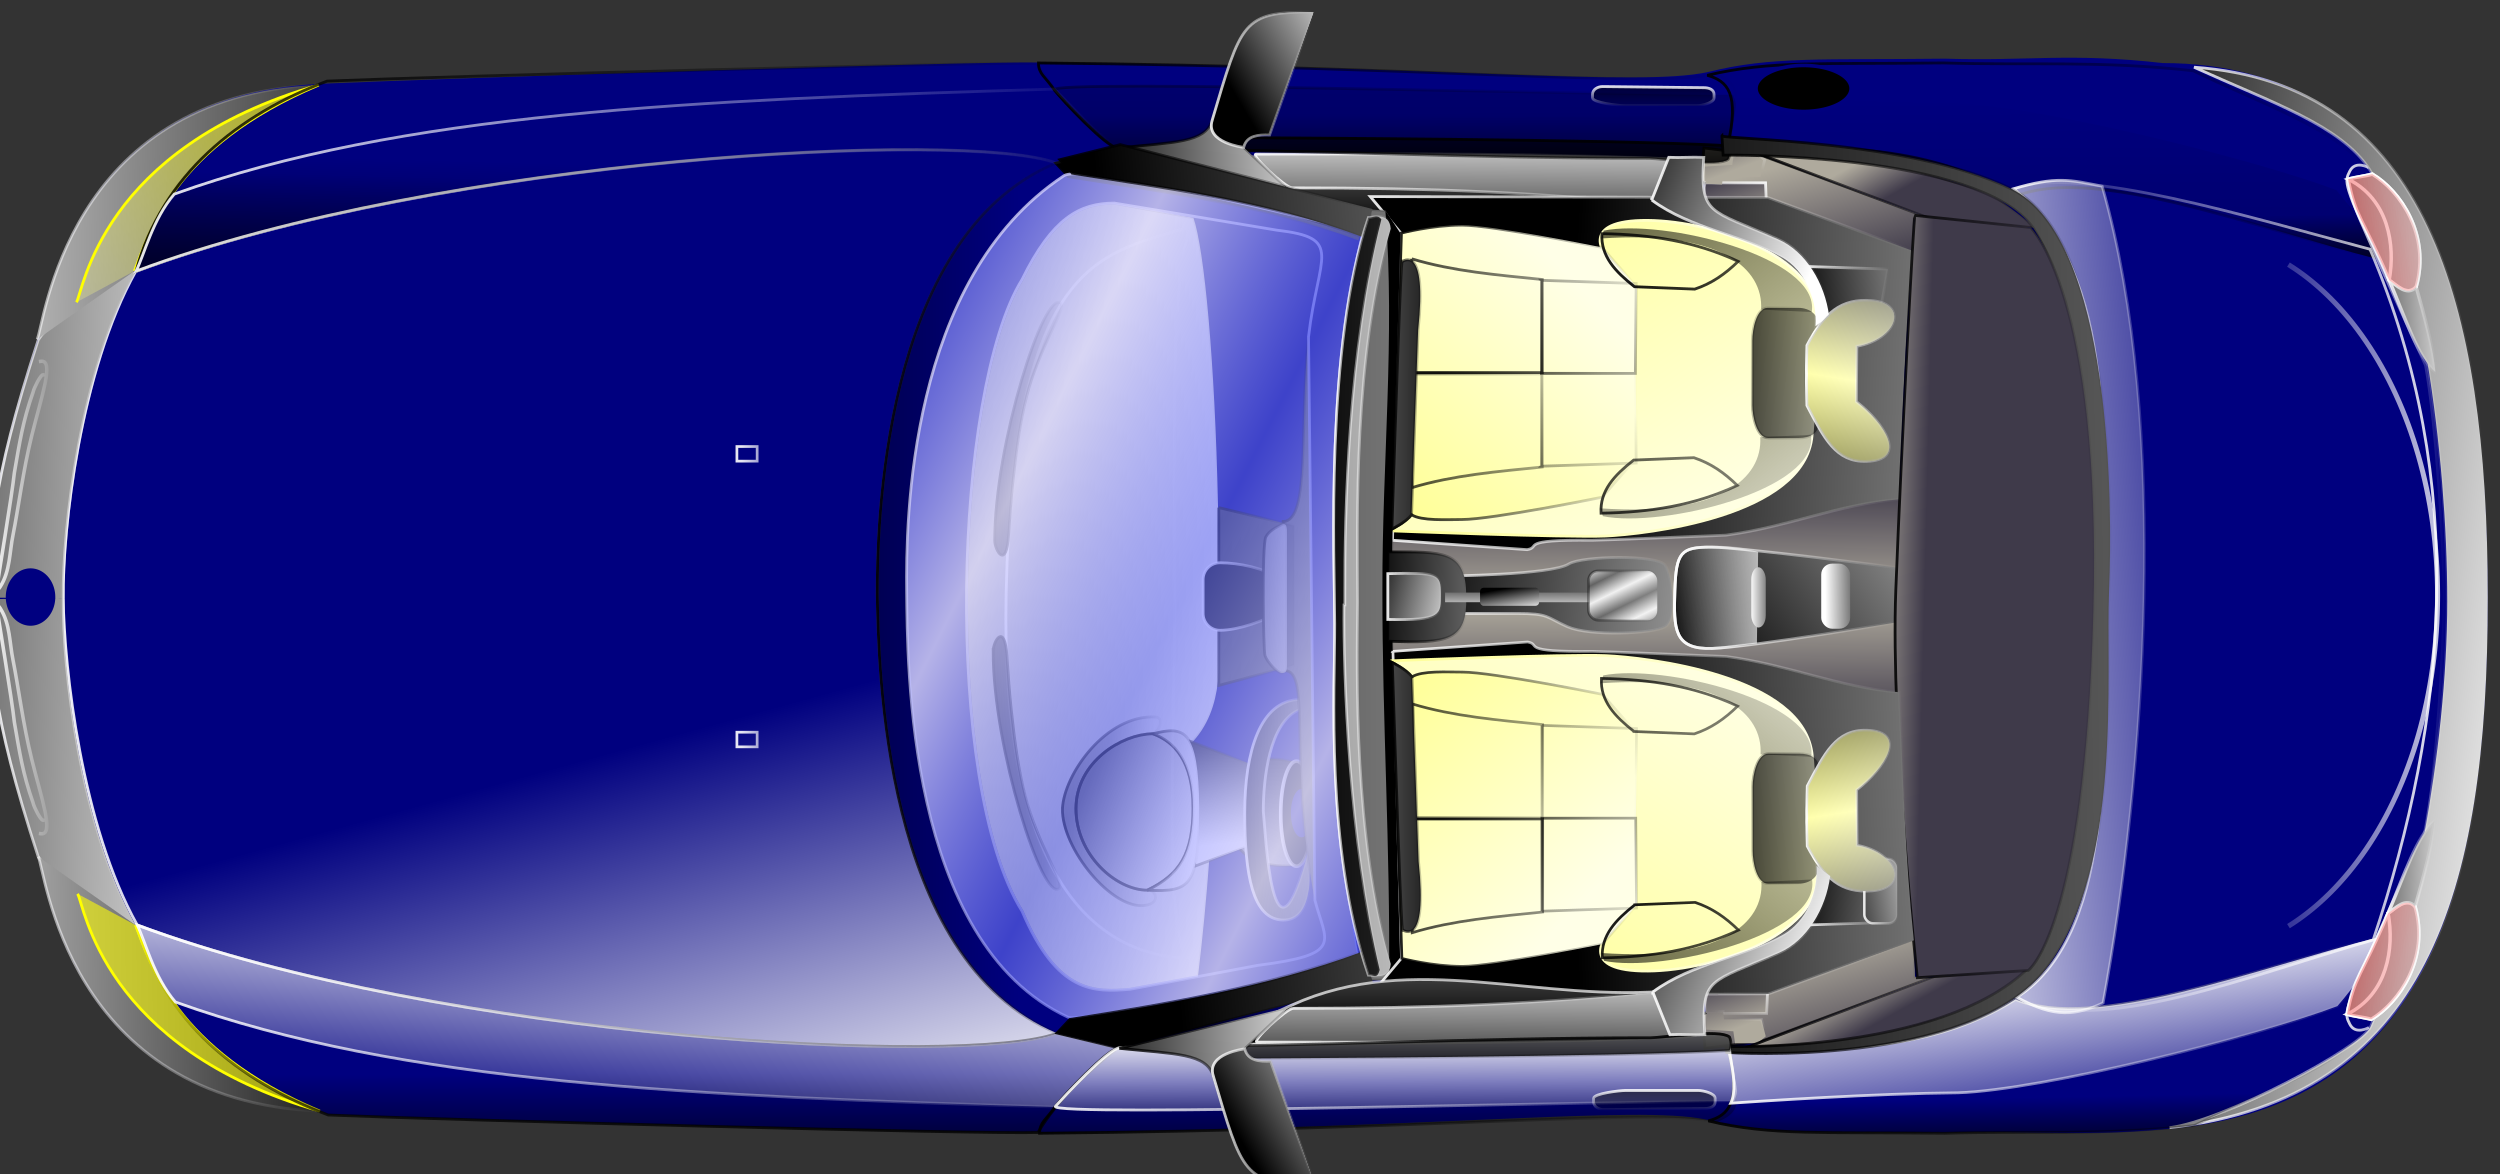 <?xml version="1.0"?><svg width="689.724" height="324.023" xmlns="http://www.w3.org/2000/svg" xmlns:xlink="http://www.w3.org/1999/xlink">
 <rect width="100%" height="100%" fill="#333333" stroke="none"/>
 <title>car</title>
 <defs>
  <linearGradient id="linearGradient3258">
   <stop stop-color="#3f3a4a" offset="0" id="stop3259"/>
   <stop stop-color="#afaa9d" offset="1" id="stop3260"/>
  </linearGradient>
  <linearGradient id="linearGradient3225">
   <stop stop-color="#000000" stop-opacity="0.38" offset="0" id="stop3226"/>
   <stop stop-color="#000000" stop-opacity="0" offset="1" id="stop3227"/>
  </linearGradient>
  <linearGradient id="linearGradient3178">
   <stop stop-color="#ffff97" offset="0" id="stop3179"/>
   <stop stop-color="#ffffe7" offset="1" id="stop3180"/>
  </linearGradient>
  <linearGradient id="linearGradient3109">
   <stop stop-color="#dddaff" stop-opacity="0.82" offset="0" id="stop3110"/>
   <stop stop-color="#6a72ff" stop-opacity="0.584" offset="1" id="stop3111"/>
  </linearGradient>
  <linearGradient id="linearGradient3061">
   <stop stop-color="#ffff00" stop-opacity="0.58" offset="0" id="stop3062"/>
   <stop stop-color="#ffffff" stop-opacity="0" offset="1" id="stop3063"/>
  </linearGradient>
  <linearGradient id="linearGradient3042">
   <stop stop-color="#000000" stop-opacity="0.902" offset="0" id="stop3043"/>
   <stop stop-color="#000000" stop-opacity="0" offset="1" id="stop3044"/>
  </linearGradient>
  <linearGradient id="linearGradient3034">
   <stop stop-color="#ff0000" stop-opacity="0.58" offset="0" id="stop3035"/>
   <stop stop-color="#ffffff" stop-opacity="0" offset="1" id="stop3036"/>
  </linearGradient>
  <linearGradient id="linearGradient3012">
   <stop stop-color="#ffffff" stop-opacity="0.902" offset="0" id="stop3013"/>
   <stop stop-color="#ffffff" stop-opacity="0" offset="1" id="stop3014"/>
  </linearGradient>
  <linearGradient id="linearGradient650">
   <stop stop-color="#000" offset="0" id="stop651"/>
   <stop stop-color="#fff" offset="1" id="stop652"/>
  </linearGradient>
  <linearGradient y2="1.086" y1="0.286" xlink:href="#linearGradient3012" x2="0.833" x1="0.368" id="linearGradient653"/>
  <linearGradient y2="1.125" y1="0.156" xlink:href="#linearGradient3012" x2="0.539" x1="0.502" id="linearGradient3011"/>
  <linearGradient y2="1.08" y1="0.14" xlink:href="#linearGradient3012" x2="0.327" x1="0.799" id="linearGradient3031"/>
  <linearGradient y2="0.531" y1="0.125" xlink:href="#linearGradient650" x2="1.897" x1="-1.621" id="linearGradient3032"/>
  <linearGradient y2="0.633" y1="0.531" xlink:href="#linearGradient3061" x2="0.266" x1="0.406" id="linearGradient3033"/>
  <radialGradient xlink:href="#linearGradient3061" r="2.103" id="radialGradient3037" gradientTransform="translate(-9.396047e-8,-1.789761e-6)" fy="0.492" fx="0.488" cy="0.492" cx="0.488"/>
  <linearGradient y2="0" y1="0" xlink:href="#linearGradient3012" x2="1" x1="0" id="linearGradient3038"/>
  <linearGradient y2="-1.07" y1="-1.07" xlink:href="#linearGradient3012" x2="1" x1="0" id="linearGradient3039"/>
  <linearGradient y2="0.422" y1="0.406" xlink:href="#linearGradient650" x2="-0.14" x1="1.161" id="linearGradient3040"/>
  <linearGradient y2="0.707" y1="1.207" xlink:href="#linearGradient3042" x2="0.509" x1="0.513" id="linearGradient3041"/>
  <linearGradient y2="0.5" y1="1.45" xlink:href="#linearGradient3042" x2="0.494" x1="0.502" id="linearGradient3045"/>
  <linearGradient y2="0.8" y1="1.1" xlink:href="#linearGradient3042" x2="0.494" x1="0.513" id="linearGradient3046"/>
  <linearGradient y2="1.386" y1="-0.727" xlink:href="#linearGradient3042" x2="0.45" x1="0.45" id="linearGradient3047"/>
  <linearGradient y2="-2.799" y1="-2.629" xlink:href="#linearGradient650" x2="2.117" x1="-2.931" id="linearGradient3053"/>
  <linearGradient y2="0.416" y1="0.234" xlink:href="#linearGradient650" x2="1.527" x1="-1.18" id="linearGradient3054" gradientTransform="matrix(1.108,0,0,0.902,1.024808e-6,1.860413e-7)"/>
  <linearGradient y2="-0" y1="-0" xlink:href="#linearGradient3225" x2="1" x1="0" id="linearGradient3055"/>
  <linearGradient y2="0.874" y1="0.874" xlink:href="#linearGradient3225" x2="0.008" x1="-0.688" id="linearGradient3056" gradientTransform="scale(1.508,0.663)"/>
  <radialGradient xlink:href="#linearGradient3034" r="1.139" id="radialGradient3058" gradientTransform="translate(2.835767e-6,-4.226706e-8)" fy="0.498" fx="0.507" cy="0.498" cx="0.507"/>
  <radialGradient xlink:href="#linearGradient3034" r="0.859" id="radialGradient3059" gradientTransform="translate(1.025566e-6,-7.449034e-8)" fy="0.508" fx="0.499" cy="0.508" cx="0.499"/>
  <linearGradient y2="0.75" y1="0.039" xlink:href="#linearGradient650" x2="1.156" x1="-0.267" id="linearGradient3060"/>
  <linearGradient y2="0" y1="0" xlink:href="#linearGradient3012" x2="1" x1="0" id="linearGradient3064"/>
  <linearGradient y2="0.414" y1="0.328" xlink:href="#linearGradient650" x2="1.256" x1="-1.884" id="linearGradient3065"/>
  <linearGradient y2="0.445" y1="0.367" xlink:href="#linearGradient650" x2="18.108" x1="-7.685" id="linearGradient3066"/>
  <linearGradient y2="0.164" y1="0.074" xlink:href="#linearGradient650" x2="23.248" x1="-6.534" id="linearGradient3067" gradientTransform="scale(0.364,2.744)"/>
  <linearGradient y2="0" y1="0" xlink:href="#linearGradient3012" x2="1" x1="0" id="linearGradient3068"/>
  <linearGradient y2="0" y1="1.155" xlink:href="#linearGradient3042" x2="0.673" x1="0.684" id="linearGradient3069"/>
  <linearGradient y2="-0" y1="-0" xlink:href="#linearGradient3012" x2="1" x1="0" id="linearGradient3070"/>
  <linearGradient y2="0" y1="0" xlink:href="#linearGradient3042" x2="1" x1="0" id="linearGradient3071"/>
  <linearGradient y2="0" y1="0" xlink:href="#linearGradient3012" x2="1" x1="0" id="linearGradient3072"/>
  <linearGradient y2="0" y1="0" xlink:href="#linearGradient3042" x2="1" x1="0" id="linearGradient3073"/>
  <linearGradient y2="0" y1="0" xlink:href="#linearGradient3042" x2="1" x1="0" id="linearGradient3074"/>
  <linearGradient y2="1.322" y1="1.322" xlink:href="#linearGradient3042" x2="0.976" x1="-0.024" id="linearGradient3075" gradientTransform="scale(1,1)"/>
  <linearGradient y2="0" y1="0" xlink:href="#linearGradient3042" x2="1" x1="0" id="linearGradient3076"/>
  <linearGradient y2="1.322" y1="1.322" xlink:href="#linearGradient3042" x2="0.976" x1="-0.024" id="linearGradient3077" gradientTransform="scale(1,1)"/>
  <linearGradient y2="0" y1="0" xlink:href="#linearGradient3012" x2="1" x1="0" id="linearGradient3078"/>
  <linearGradient y2="0" y1="0" xlink:href="#linearGradient3042" x2="1" x1="0" id="linearGradient3079"/>
  <linearGradient y2="0.453" y1="0.445" xlink:href="#linearGradient650" x2="2.714" x1="-2.381" id="linearGradient3080"/>
  <linearGradient y2="0" y1="0" xlink:href="#linearGradient3042" x2="1" x1="0" id="linearGradient3081"/>
  <linearGradient y2="0.242" y1="0.18" xlink:href="#linearGradient3042" x2="0.896" x1="-0.851" id="linearGradient3082"/>
  <linearGradient y2="0" y1="0" xlink:href="#linearGradient3042" x2="1" x1="0" id="linearGradient3083"/>
  <linearGradient y2="0.867" y1="0.039" xlink:href="#linearGradient650" x2="-0.112" x1="-0.169" id="linearGradient3084"/>
  <linearGradient y2="1.189" y1="0.069" xlink:href="#linearGradient650" x2="0.667" x1="-1.634" id="linearGradient3085" gradientTransform="scale(1.463,0.683)"/>
  <linearGradient y2="0.781" y1="0.028" xlink:href="#linearGradient650" x2="1.082" x1="-0.464" id="linearGradient3086" gradientTransform="scale(0.963,1.039)"/>
  <linearGradient y2="0" y1="0" xlink:href="#linearGradient3042" x2="1" x1="0" id="linearGradient3087"/>
  <linearGradient y2="-0.012" y1="-0.012" xlink:href="#linearGradient3042" x2="1.6" x1="0.928" id="linearGradient3088" gradientTransform="scale(0.658,1.519)"/>
  <linearGradient y2="0" y1="0" xlink:href="#linearGradient3042" x2="1" x1="0" id="linearGradient3089"/>
  <linearGradient y2="0.438" y1="0.438" xlink:href="#linearGradient3042" x2="0.69" x1="-1.103" id="linearGradient3090"/>
  <linearGradient y2="0" y1="0" xlink:href="#linearGradient3042" x2="1" x1="0" id="linearGradient3091"/>
  <linearGradient y2="1.008" y1="0.344" xlink:href="#linearGradient650" x2="2.385" x1="-0.179" id="linearGradient3092"/>
  <linearGradient y2="0" y1="0" xlink:href="#linearGradient3012" x2="1" x1="0" id="linearGradient3093"/>
  <linearGradient y2="0.906" y1="0.055" xlink:href="#linearGradient650" x2="0.795" x1="-1.769" id="linearGradient3094"/>
  <linearGradient y2="0" y1="0" xlink:href="#linearGradient3012" x2="1" x1="0" id="linearGradient3095"/>
  <linearGradient y2="1.578" y1="0.07" xlink:href="#linearGradient650" x2="-0.126" x1="-0.311" id="linearGradient3096"/>
  <linearGradient y2="0" y1="0" xlink:href="#linearGradient3042" x2="1" x1="0" id="linearGradient3097"/>
  <linearGradient y2="0" y1="0" xlink:href="#linearGradient3012" x2="1" x1="0" id="linearGradient3098"/>
  <linearGradient y2="0" y1="0" xlink:href="#linearGradient3012" x2="1" x1="0" id="linearGradient3099"/>
  <linearGradient y2="-0.133" y1="0.633" xlink:href="#linearGradient650" x2="1.33" x1="0.299" id="linearGradient3100"/>
  <linearGradient y2="0" y1="0" xlink:href="#linearGradient3012" x2="1" x1="0" id="linearGradient3101"/>
  <linearGradient y2="0.352" y1="0.438" xlink:href="#linearGradient650" x2="1.098" x1="-0.175" id="linearGradient3102"/>
  <linearGradient y2="0" y1="0" xlink:href="#linearGradient3042" x2="1" x1="0" id="linearGradient3103"/>
  <linearGradient y2="0.977" y1="-0" xlink:href="#linearGradient3012" x2="0.52" x1="0.513" id="linearGradient3104"/>
  <linearGradient y2="0" y1="0" xlink:href="#linearGradient3042" x2="1" x1="0" id="linearGradient3105"/>
  <linearGradient y2="0" y1="0" xlink:href="#linearGradient3042" x2="1" x1="-0" id="linearGradient3106"/>
  <linearGradient y2="0.955" y1="0.013" xlink:href="#linearGradient3109" x2="1.027" x1="0.151" id="linearGradient3108"/>
  <linearGradient y2="-3.333" y1="1.583" xlink:href="#linearGradient3042" x2="0.513" x1="0.517" id="linearGradient3112"/>
  <linearGradient y2="1.083" y1="0.25" xlink:href="#linearGradient3042" x2="0.543" x1="0.539" id="linearGradient3113"/>
  <linearGradient y2="0" y1="0" xlink:href="#linearGradient3012" x2="1" x1="0" id="linearGradient3125"/>
  <linearGradient y2="0.484" y1="0.914" xlink:href="#linearGradient3012" x2="1.168" x1="1.294" id="linearGradient3126"/>
  <linearGradient y2="0" y1="0" xlink:href="#linearGradient3012" x2="1" x1="0" id="linearGradient3127"/>
  <linearGradient y2="0.44" y1="1.76" xlink:href="#linearGradient3042" x2="0.647" x1="0.442" id="linearGradient3128"/>
  <linearGradient y2="0.586" y1="1.5" xlink:href="#linearGradient3042" x2="0.636" x1="0.532" id="linearGradient3130"/>
  <linearGradient y2="0" y1="0" xlink:href="#linearGradient3042" x2="1" x1="0" id="linearGradient3131"/>
  <linearGradient y2="0" y1="0" xlink:href="#linearGradient3012" x2="1" x1="0" id="linearGradient3132"/>
  <linearGradient y2="0.688" y1="0.711" xlink:href="#linearGradient650" x2="-0.105" x1="1.35" id="linearGradient3133"/>
  <linearGradient y2="1.336" y1="0.07" xlink:href="#linearGradient3061" x2="-0.427" x1="0.937" id="linearGradient3134"/>
  <radialGradient xlink:href="#linearGradient3061" r="0.9" id="radialGradient3135" fy="0.484" fx="0.504" cy="0.484" cx="0.504"/>
  <linearGradient y2="0.935" y1="0.039" xlink:href="#linearGradient3109" x2="0.929" x1="0.106" id="linearGradient3136"/>
  <linearGradient y2="0.414" y1="0.172" xlink:href="#linearGradient3109" x2="0.69" x1="0.437" spreadMethod="reflect" id="linearGradient3137"/>
  <linearGradient y2="-12.737" y1="-12.737" xlink:href="#linearGradient3012" x2="2.819" x1="0.273" id="linearGradient3138" gradientTransform="translate(-5.558941e-7,-2.589043e-6)"/>
  <linearGradient y2="6.802" y1="6.801" xlink:href="#linearGradient3012" x2="2.818" x1="0.273" id="linearGradient3139" gradientTransform="matrix(1,0,0,1,7.204335e-8,1.235793e-6)"/>
  <linearGradient y2="-4.353" y1="-4.277" xlink:href="#linearGradient650" x2="2.959" x1="0.247" id="linearGradient3140"/>
  <linearGradient y2="1.536" y1="0.454" xlink:href="#linearGradient650" x2="1.352" x1="0.509" id="linearGradient3141" gradientTransform="matrix(1,3.195287e-6,-1.537983e-6,1,5.093295e-7,-6.722576e-7)"/>
  <linearGradient y2="4.436" y1="4.512" xlink:href="#linearGradient650" x2="2.951" x1="0.238" id="linearGradient3142" gradientTransform="scale(1,1)"/>
  <linearGradient y2="0" y1="0" xlink:href="#linearGradient3042" x2="1" x1="0" id="linearGradient3143"/>
  <linearGradient y2="-8.789" y1="-8.789" xlink:href="#linearGradient3042" x2="1.009" x1="0.009" id="linearGradient3144" gradientTransform="scale(1,1)"/>
  <linearGradient y2="0.398" y1="0.398" xlink:href="#linearGradient650" x2="4.091" x1="-7.091" id="linearGradient3145"/>
  <linearGradient y2="0" y1="0" xlink:href="#linearGradient3012" x2="1" x1="0" id="linearGradient3146"/>
  <linearGradient y2="0.32" y1="0.312" xlink:href="#linearGradient650" x2="12.889" x1="-0.667" id="linearGradient3147"/>
  <linearGradient y2="0" y1="0" xlink:href="#linearGradient3012" x2="1" x1="0" id="linearGradient3148"/>
  <linearGradient y2="-1.933" y1="1.1" xlink:href="#linearGradient3012" x2="0.543" x1="0.528" id="linearGradient3172"/>
  <linearGradient y2="-1.4" y1="0.833" xlink:href="#linearGradient650" x2="0.524" x1="0.513" id="linearGradient3173"/>
  <linearGradient y2="-0.594" y1="1.844" xlink:href="#linearGradient650" x2="0.569" x1="0.487" id="linearGradient3174"/>
  <linearGradient y2="0" y1="0" xlink:href="#linearGradient3012" x2="1" x1="0" id="linearGradient3175"/>
  <linearGradient y2="0" y1="0" xlink:href="#linearGradient3012" x2="1" x1="0" id="linearGradient3176"/>
  <linearGradient y2="0.172" y1="0.953" xlink:href="#linearGradient3178" x2="0.724" x1="0.076" id="linearGradient3177"/>
  <linearGradient y2="0.376" y1="2.132" xlink:href="#linearGradient3042" x2="0.922" x1="-1.213" id="linearGradient3206"/>
  <linearGradient y2="-0.485" y1="0.868" xlink:href="#linearGradient3042" x2="1.765" x1="0.121" id="linearGradient3207" gradientTransform="scale(0.942,1.062)"/>
  <linearGradient y2="0.467" y1="1.82" xlink:href="#linearGradient3042" x2="1.765" x1="0.121" id="linearGradient3208" gradientTransform="scale(0.942,1.062)"/>
  <linearGradient y2="-0.621" y1="1.135" xlink:href="#linearGradient3042" x2="0.922" x1="-1.213" id="linearGradient3209"/>
  <linearGradient y2="0" y1="0" xlink:href="#linearGradient3042" x2="1" x1="-0" id="linearGradient3210"/>
  <linearGradient y2="0.344" y1="0.414" xlink:href="#linearGradient650" x2="-4.267" x1="1.667" id="linearGradient3211"/>
  <linearGradient y2="0" y1="0" xlink:href="#linearGradient3042" x2="1" x1="0" id="linearGradient3212"/>
  <linearGradient xlink:href="#linearGradient3178" id="linearGradient3213"/>
  <linearGradient y2="0.922" y1="0.078" xlink:href="#linearGradient3178" x2="0.867" x1="0.081" id="linearGradient3214"/>
  <linearGradient y2="-0.202" y1="1.473" xlink:href="#linearGradient3042" x2="0.675" x1="-2.357" id="linearGradient3215"/>
  <linearGradient y2="-0.053" y1="1.738" xlink:href="#linearGradient3042" x2="3.156" x1="-0.087" id="linearGradient3216" gradientTransform="scale(0.456,-2.192)"/>
  <linearGradient y2="-1.439" y1="0.352" xlink:href="#linearGradient3042" x2="3.142" x1="-0.101" id="linearGradient3217" gradientTransform="scale(0.456,2.192)"/>
  <linearGradient y2="-0.679" y1="-2.386" xlink:href="#linearGradient3042" x2="2.378" x1="-0.856" id="linearGradient3218"/>
  <linearGradient y2="0.788" y1="-0.919" xlink:href="#linearGradient3042" x2="2.374" x1="-0.86" id="linearGradient3219" gradientTransform="scale(1,-1)"/>
  <linearGradient y2="0.672" y1="0.578" xlink:href="#linearGradient3042" x2="2.343" x1="-0.597" id="linearGradient3220"/>
  <linearGradient y2="0" y1="0" xlink:href="#linearGradient3012" x2="1" x1="0" id="linearGradient3221"/>
  <linearGradient y2="0.008" y1="0.969" xlink:href="#linearGradient3178" x2="0.93" x1="0.085" id="linearGradient3222"/>
  <linearGradient y2="0.425" y1="0.963" xlink:href="#linearGradient3225" x2="-0.32" x1="-0.373" spreadMethod="reflect" id="linearGradient3224"/>
  <linearGradient y2="-0.039" y1="0.984" xlink:href="#linearGradient650" x2="2.104" x1="-0.881" id="linearGradient3228"/>
  <linearGradient y2="0" y1="0" xlink:href="#linearGradient3012" x2="1" x1="0" id="linearGradient3229"/>
  <linearGradient y2="0" y1="0" xlink:href="#linearGradient3012" x2="1" x1="0" id="linearGradient3230"/>
  <linearGradient y2="0.57" y1="0.773" xlink:href="#linearGradient650" x2="2.407" x1="-0.124" id="linearGradient3231"/>
  <linearGradient y2="0.742" y1="0.281" xlink:href="#linearGradient650" x2="0.867" x1="-0.333" id="linearGradient3232"/>
  <linearGradient y2="0" y1="0" xlink:href="#linearGradient3012" x2="1" x1="0" id="linearGradient3233"/>
  <linearGradient y2="0" y1="0" xlink:href="#linearGradient3012" x2="1" x1="0" id="linearGradient3234"/>
  <linearGradient y2="0.453" y1="0.406" xlink:href="#linearGradient650" x2="1.772" x1="0.371" id="linearGradient3235"/>
  <linearGradient y2="0" y1="0" xlink:href="#linearGradient3012" x2="1" x1="0" id="linearGradient3236"/>
  <linearGradient y2="0.234" y1="0.969" xlink:href="#linearGradient3012" x2="1.524" x1="-0.381" id="linearGradient3237"/>
  <linearGradient y2="0.189" y1="0.861" xlink:href="#linearGradient650" x2="2.13" x1="0.03" id="linearGradient3238"/>
  <linearGradient y2="0.516" y1="0.547" xlink:href="#linearGradient3012" x2="-0.093" x1="1.439" id="linearGradient3239"/>
  <linearGradient y2="0.477" y1="0.453" xlink:href="#linearGradient650" x2="-0.065" x1="2.161" id="linearGradient3240" gradientTransform="translate(-3.766054e-6,-1.912122e-7)"/>
  <linearGradient y2="0.555" y1="0.523" xlink:href="#linearGradient650" x2="0.14" x1="1.789" id="linearGradient3241" gradientTransform="translate(-1.738222e-6,2.54332e-7)"/>
  <linearGradient y2="0" y1="0" xlink:href="#linearGradient3012" x2="1" x1="-0" id="linearGradient3242"/>
  <linearGradient y2="0" y1="0" xlink:href="#linearGradient3012" x2="1" x1="0" id="linearGradient3243"/>
  <linearGradient y2="0" y1="0" xlink:href="#linearGradient3012" x2="1" x1="0" id="linearGradient3244"/>
  <linearGradient y2="0.039" y1="-0.013" xlink:href="#linearGradient650" x2="1.762" x1="0.03" id="linearGradient3245"/>
  <linearGradient y2="0.603" y1="0.366" xlink:href="#linearGradient3012" x2="0.645" x1="0.481" spreadMethod="reflect" id="linearGradient3246" gradientTransform="scale(1,1)"/>
  <linearGradient xlink:href="#linearGradient3225" id="linearGradient3247"/>
  <linearGradient y2="1.179" y1="0.072" xlink:href="#linearGradient650" x2="1.011" x1="0.376" id="linearGradient3248" gradientTransform="translate(9.473836e-7,1.87123e-6)"/>
  <linearGradient y2="2.111" y1="-1.722" xlink:href="#linearGradient650" x2="0.706" x1="0.286" id="linearGradient3249" gradientTransform="translate(-1.036718e-7,2.778963e-6)"/>
  <linearGradient y2="0.43" y1="0.055" xlink:href="#linearGradient650" x2="1.483" x1="-0.326" id="linearGradient3250" gradientTransform="scale(1,1)"/>
  <linearGradient y2="0" y1="0" xlink:href="#linearGradient3012" x2="1" x1="0" id="linearGradient3251"/>
  <linearGradient y2="0" y1="0" xlink:href="#linearGradient3042" x2="1" x1="0" id="linearGradient3252"/>
  <linearGradient y2="0.516" y1="0.398" xlink:href="#linearGradient650" x2="3.044" x1="-0.248" id="linearGradient3253"/>
  <linearGradient xlink:href="#linearGradient3225" id="linearGradient3254"/>
  <linearGradient y2="0.492" y1="0.523" xlink:href="#linearGradient650" x2="12.143" x1="-8.571" id="linearGradient3255" gradientTransform="translate(-1.296411e-6,-2.1731e-8)"/>
  <linearGradient y2="0.488" y1="0.008" xlink:href="#linearGradient3258" x2="0.532" x1="0.528" spreadMethod="reflect" id="linearGradient3257"/>
  <linearGradient y2="0.414" y1="0.438" xlink:href="#linearGradient3258" x2="-0.086" x1="0.171" id="linearGradient3261"/>
  <linearGradient y2="0" y1="0" xlink:href="#linearGradient3042" x2="1" x1="0" id="linearGradient3262"/>
  <linearGradient y2="0.266" y1="0.391" xlink:href="#linearGradient650" x2="3.6" x1="-0.4" id="linearGradient3263"/>
  <linearGradient y2="0" y1="0" xlink:href="#linearGradient3042" x2="1" x1="0" id="linearGradient3264"/>
  <linearGradient y2="0.459" y1="0.581" xlink:href="#linearGradient3258" x2="0.249" x1="0.502" id="linearGradient3265"/>
  <linearGradient y2="0" y1="0" xlink:href="#linearGradient3042" x2="1" x1="0" id="linearGradient3266"/>
  <linearGradient y2="0.078" y1="0.922" xlink:href="#linearGradient3258" x2="0.506" x1="1.021" id="linearGradient3267"/>
  <linearGradient y2="0" y1="0" xlink:href="#linearGradient3042" x2="1" x1="0" id="linearGradient3268"/>
  <linearGradient y2="0.23" y1="-0.99" xlink:href="#linearGradient3258" x2="0.945" x1="0.04" id="linearGradient3269"/>
  <linearGradient y2="1.192" y1="0.06" xlink:href="#linearGradient3258" x2="0.894" x1="0.054" id="linearGradient3270" gradientTransform="scale(1.029,0.972)"/>
  <linearGradient y2="0.186" y1="-0.947" xlink:href="#linearGradient3012" x2="0.375" x1="1.148" id="linearGradient3271"/>
  <linearGradient y2="1.152" y1="0.099" xlink:href="#linearGradient3012" x2="0.365" x1="1.083" id="linearGradient3272" gradientTransform="scale(1.029,0.972)"/>
  <linearGradient y2="0" y1="0" xlink:href="#linearGradient3012" x2="1" x1="0" id="linearGradient3316" gradientTransform="translate(1.024808e-6,1.860413e-7)"/>
  <linearGradient y2="-0.629" y1="-0.629" xlink:href="#linearGradient3012" x2="1.345" x1="0.633" id="linearGradient3317" gradientTransform="scale(0.902,1.108)"/>
  <linearGradient y2="0" y1="0" xlink:href="#linearGradient3012" x2="1" x1="-0" id="linearGradient3318"/>
  <linearGradient y2="0.403" y1="0.422" xlink:href="#linearGradient3012" x2="-0.025" x1="0.975" id="linearGradient3319"/>
  <linearGradient y2="0.953" y1="0.133" xlink:href="#linearGradient3034" x2="1.962" x1="-0.405" id="linearGradient3322" gradientTransform="translate(-1.505278e-6,3.095062e-7)"/>
  <linearGradient y2="0.474" y1="0.474" xlink:href="#linearGradient3012" x2="-0.343" x1="1.229" id="linearGradient3323"/>
  <linearGradient y2="-1.255" y1="2.253" xlink:href="#linearGradient3225" x2="0.937" x1="0.966" id="linearGradient3458"/>
  <linearGradient y2="0" y1="2.443" xlink:href="#linearGradient3225" x2="-0.035" x1="-0.015" id="linearGradient3459" gradientTransform="scale(1.508,0.663)"/>
  <linearGradient y2="0.068" x2="0.506" y1="0.932" x1="1.027" id="linearGradient3001" xlink:href="#linearGradient3258"/>
  <linearGradient y2="-0.012" x2="1.006" y1="-0.012" x1="-0.006" id="linearGradient3003" xlink:href="#linearGradient3042"/>
  <linearGradient y2="0.5" x2="0.494" y1="1.476" x1="0.502" id="linearGradient3005" xlink:href="#linearGradient3042"/>
  <linearGradient y2="-0.014" x2="1.002" y1="-0.014" x1="-0.002" id="linearGradient3007" xlink:href="#linearGradient3042"/>
  <linearGradient y2="-1.317" x2="0.939" y1="2.315" x1="0.968" id="linearGradient3009" xlink:href="#linearGradient3225"/>
  <linearGradient y2="-0.018" x2="1.002" y1="-0.018" x1="-0.002" id="linearGradient3013" xlink:href="#linearGradient3225"/>
  <linearGradient y2="1.512" x2="0.449" y1="-0.902" x1="0.449" id="linearGradient3015" xlink:href="#linearGradient3042"/>
  <linearGradient y2="1.045" x2="0.521" y1="-0.071" x1="0.513" id="linearGradient3017" xlink:href="#linearGradient3012"/>
  <linearGradient y2="-1.485" x2="0.524" y1="0.848" x1="0.513" id="linearGradient3019" xlink:href="#linearGradient650"/>
  <linearGradient y2="-2.042" x2="0.543" y1="1.127" x1="0.528" id="linearGradient3021" xlink:href="#linearGradient3012"/>
  <linearGradient y2="0.804" x2="0.494" y1="1.108" x1="0.513" id="linearGradient3023" xlink:href="#linearGradient3042"/>
  <linearGradient y2="-0.007" x2="1.002" y1="-0.007" x1="-0.002" id="linearGradient3025" xlink:href="#linearGradient3042"/>
  <linearGradient y2="-0.008" x2="-0.037" y1="2.475" x1="-0.017" id="linearGradient3027" xlink:href="#linearGradient3225"/>
  <linearGradient y2="0.88" x2="0.006" y1="0.88" x1="-0.693" id="linearGradient3029" xlink:href="#linearGradient3225"/>
  <linearGradient y2="-0.651" x2="0.569" y1="1.914" x1="0.487" id="linearGradient3035" xlink:href="#linearGradient650"/>
  <linearGradient y2="-0.026" x2="1.003" y1="-0.026" x1="-0.003" id="linearGradient3037" xlink:href="#linearGradient3012"/>
  <linearGradient y2="1.246" x2="0.91" y1="0.025" x1="0.018" id="linearGradient3043" xlink:href="#linearGradient3258"/>
  <linearGradient y2="1.202" x2="0.348" y1="0.068" x1="1.11" id="linearGradient3048" xlink:href="#linearGradient3012"/>
  <linearGradient y2="0.206" x2="0.965" y1="-1.118" x1="0.019" id="linearGradient3050" xlink:href="#linearGradient3258"/>
  <linearGradient y2="0.159" x2="0.369" y1="-1.072" x1="1.178" id="linearGradient3052" xlink:href="#linearGradient3012"/>
  <linearGradient y2="0.458" x2="0.247" y1="0.584" x1="0.502" id="linearGradient3057" xlink:href="#linearGradient3258"/>
  <linearGradient y2="-0.017" x2="1.005" y1="-0.017" x1="-0.005" id="linearGradient3059" xlink:href="#linearGradient3042"/>
  <linearGradient y2="-4.496" x2="2.981" y1="-4.418" x1="0.244" id="linearGradient3062" xlink:href="#linearGradient650"/>
  <linearGradient y2="-9.063" x2="1.013" y1="-9.063" x1="0.005" id="linearGradient3107" xlink:href="#linearGradient3042"/>
  <linearGradient y2="-3.751" x2="0.513" y1="1.701" x1="0.517" id="linearGradient3110" xlink:href="#linearGradient3042"/>
  <linearGradient y2="1.147" x2="0.543" y1="0.223" x1="0.539" id="linearGradient3114" xlink:href="#linearGradient3042"/>
  <linearGradient y2="0.349" x2="1.106" y1="0.437" x1="-0.184" id="linearGradient3116" xlink:href="#linearGradient650"/>
  <linearGradient y2="-0.008" x2="1.007" y1="-0.008" x1="-0.007" id="linearGradient3118" xlink:href="#linearGradient3042"/>
  <linearGradient y2="-0.146" x2="1.352" y1="0.635" x1="0.294" id="linearGradient3120" xlink:href="#linearGradient650"/>
  <linearGradient y2="-0.01" x2="1.013" y1="-0.01" x1="-0.013" id="linearGradient3122" xlink:href="#linearGradient3012"/>
  <linearGradient y2="0.068" x2="0.506" y1="0.932" x1="1.027" id="linearGradient3124" xlink:href="#linearGradient3258"/>
  <linearGradient y2="-0.012" x2="1.006" y1="-0.012" x1="-0.006" id="linearGradient3129" xlink:href="#linearGradient3042"/>
  <linearGradient y2="0.488" x2="0.532" y1="0.008" x1="0.528" spreadMethod="reflect" id="linearGradient3135" xlink:href="#linearGradient3258"/>
  <linearGradient y2="0.453" x2="1.778" y1="0.406" x1="0.37" id="linearGradient3149" xlink:href="#linearGradient650"/>
  <linearGradient y2="-0.004" x2="1.003" y1="-0.004" x1="-0.003" id="linearGradient3151" xlink:href="#linearGradient3012"/>
  <linearGradient y2="0.926" x2="0.869" y1="0.074" x1="0.078" id="linearGradient3153" xlink:href="#linearGradient3178"/>
  <linearGradient y2="0.5" x2="1.003" y1="0.5" x1="-0.003" id="linearGradient3155" xlink:href="#linearGradient3178"/>
  <linearGradient y2="0.484" x2="1.17" y1="0.915" x1="1.296" id="linearGradient3157" xlink:href="#linearGradient3012"/>
  <linearGradient y2="-0.002" x2="1.001" y1="-0.002" x1="-0.001" id="linearGradient3159" xlink:href="#linearGradient3012"/>
  <linearGradient y2="0.531" x2="1.923" y1="0.123" x1="-1.66" id="linearGradient3161" xlink:href="#linearGradient650"/>
  <linearGradient y2="-0.002" x2="1.009" y1="-0.002" x1="-0.009" id="linearGradient3163" xlink:href="#linearGradient3012"/>
  <linearGradient y2="0.437" x2="0.692" y1="0.437" x1="-1.126" id="linearGradient3165" xlink:href="#linearGradient3042"/>
  <linearGradient y2="-0.002" x2="1.007" y1="-0.002" x1="-0.007" id="linearGradient3167" xlink:href="#linearGradient3042"/>
  <linearGradient y2="7.973" x2="3.13" y1="7.973" x1="0.242" id="linearGradient3169" xlink:href="#linearGradient3012"/>
  <linearGradient y2="-15.198" x2="3.13" y1="-15.198" x1="0.242" id="linearGradient3171" xlink:href="#linearGradient3012"/>
  <linearGradient y2="-0.007" x2="1.034" y1="-0.007" x1="-0.034" id="linearGradient3179" xlink:href="#linearGradient3012"/>
  <linearGradient y2="-1.093" x2="1.034" y1="-1.093" x1="-0.034" id="linearGradient3181" xlink:href="#linearGradient3012"/>
  <linearGradient y2="0.208" x2="-0.752" y1="0.186" x1="1.256" id="linearGradient3183" xlink:href="#linearGradient650"/>
  <linearGradient y2="-0.375" x2="1.007" y1="-0.375" x1="-0.536" id="linearGradient3185" xlink:href="#linearGradient3012"/>
  <linearGradient y2="0.573" x2="0.031" y1="0.453" x1="0.217" id="linearGradient3187" xlink:href="#linearGradient3061"/>
  <radialGradient gradientUnits="userSpaceOnUse" r="27.404" fy="392.144" fx="53.522" cy="392.144" cx="53.522" id="radialGradient3189" xlink:href="#linearGradient3061"/>
  <linearGradient y2="0.71" x2="0.509" y1="1.216" x1="0.513" id="linearGradient3191" xlink:href="#linearGradient3042"/>
  <linearGradient y2="-0.007" x2="0.673" y1="1.164" x1="0.685" id="linearGradient3193" xlink:href="#linearGradient3042"/>
  <linearGradient y2="1.089" x2="0.327" y1="0.135" x1="0.8" id="linearGradient3195" xlink:href="#linearGradient3012"/>
  <linearGradient y2="-0.007" x2="1.001" y1="-0.007" x1="-0.001" id="linearGradient3197" xlink:href="#linearGradient3012"/>
  <linearGradient y2="0.5" x2="0.494" y1="1.476" x1="0.502" id="linearGradient3199" xlink:href="#linearGradient3042"/>
  <linearGradient y2="-0.014" x2="1.002" y1="-0.014" x1="-0.002" id="linearGradient3201" xlink:href="#linearGradient3042"/>
  <linearGradient y2="0.943" x2="-0.698" y1="0.976" x1="1.547" id="linearGradient3203" xlink:href="#linearGradient650"/>
  <linearGradient y2="-0.007" x2="1.007" y1="-0.007" x1="-0.536" id="linearGradient3205" xlink:href="#linearGradient3012"/>
  <linearGradient y2="1.573" x2="-0.89" y1="0.076" x1="0.924" id="linearGradient3223" xlink:href="#linearGradient3061"/>
  <radialGradient gradientUnits="userSpaceOnUse" r="11.725" fy="392.048" fx="53.724" cy="392.048" cx="53.724" id="radialGradient3225" xlink:href="#linearGradient3061"/>
  <linearGradient y2="0.587" x2="0.636" y1="1.513" x1="0.532" id="linearGradient3227" xlink:href="#linearGradient3042"/>
  <linearGradient y2="-0.007" x2="1.001" y1="-0.007" x1="-0.001" id="linearGradient3256" xlink:href="#linearGradient3042"/>
  <linearGradient y2="0.439" x2="0.647" y1="1.779" x1="0.442" id="linearGradient3259" xlink:href="#linearGradient3042"/>
  <linearGradient y2="-0.007" x2="1.001" y1="-0.007" x1="-0.001" id="linearGradient3273" xlink:href="#linearGradient3012"/>
  <linearGradient y2="0.414" x2="1.264" y1="0.328" x1="-1.909" id="linearGradient3275" xlink:href="#linearGradient650"/>
  <linearGradient y2="-0.002" x2="1.005" y1="-0.002" x1="-0.005" id="linearGradient3277" xlink:href="#linearGradient3042"/>
  <linearGradient y2="1.606" x2="-0.146" y1="0.059" x1="-0.336" id="linearGradient3279" xlink:href="#linearGradient650"/>
  <linearGradient y2="-0.013" x2="1.016" y1="-0.013" x1="-0.016" id="linearGradient3281" xlink:href="#linearGradient3042"/>
  <linearGradient y2="Infinity" x2="0.82" y1="-Infinity" x1="-1.965" id="linearGradient3283" xlink:href="#linearGradient650"/>
  <linearGradient y2="-Infinity" x2="1.043" y1="-Infinity" x1="-0.043" id="linearGradient3285" xlink:href="#linearGradient3012"/>
  <linearGradient y2="0.875" x2="-0.132" y1="0.029" x1="-0.19" id="linearGradient3287" xlink:href="#linearGradient650"/>
  <linearGradient y2="-0.011" x2="1.016" y1="-0.011" x1="-0.016" id="linearGradient3289" xlink:href="#linearGradient3042"/>
  <linearGradient y2="0.786" x2="1.096" y1="0.02" x1="-0.486" id="linearGradient3291" xlink:href="#linearGradient650"/>
  <linearGradient y2="-0.021" x2="1.625" y1="-0.021" x1="0.938" id="linearGradient3293" xlink:href="#linearGradient3042"/>
  <linearGradient y2="0.238" x2="0.906" y1="0.175" x1="-0.888" id="linearGradient3295" xlink:href="#linearGradient3042"/>
  <linearGradient y2="-0.007" x2="1.014" y1="-0.007" x1="-0.014" id="linearGradient3297" xlink:href="#linearGradient3042"/>
  <linearGradient y2="1.2" x2="0.676" y1="0.061" x1="-1.746" id="linearGradient3299" xlink:href="#linearGradient650"/>
  <linearGradient y2="-0.009" x2="1.026" y1="-0.009" x1="-0.026" id="linearGradient3301" xlink:href="#linearGradient3042"/>
  <linearGradient y2="1.014" x2="2.463" y1="0.342" x1="-0.208" id="linearGradient3303" xlink:href="#linearGradient650"/>
  <linearGradient y2="-0.006" x2="1.021" y1="-0.006" x1="-0.021" id="linearGradient3305" xlink:href="#linearGradient3012"/>
  <linearGradient y2="0.445" x2="19.617" y1="0.367" x1="-8.387" id="linearGradient3307" xlink:href="#linearGradient650"/>
  <linearGradient y2="-0.002" x2="1.043" y1="-0.002" x1="-0.043" id="linearGradient3309" xlink:href="#linearGradient3042"/>
  <linearGradient y2="0.159" x2="24.069" y1="0.067" x1="-6.788" id="linearGradient3311" xlink:href="#linearGradient650"/>
  <linearGradient y2="-0.008" x2="1.018" y1="-0.008" x1="-0.018" id="linearGradient3313" xlink:href="#linearGradient3042"/>
  <linearGradient y2="-0.02" x2="1.017" y1="-0.02" x1="-0.017" id="linearGradient3315" xlink:href="#linearGradient3012"/>
  <linearGradient y2="0.452" x2="2.968" y1="0.444" x1="-2.712" id="linearGradient3320" xlink:href="#linearGradient650"/>
  <linearGradient y2="-0.009" x2="1.057" y1="-0.009" x1="-0.057" id="linearGradient3324" xlink:href="#linearGradient3042"/>
  <linearGradient y2="-0.002" x2="1.007" y1="-0.002" x1="-0.007" id="linearGradient3326" xlink:href="#linearGradient3012"/>
  <linearGradient y2="1.331" x2="0.996" y1="1.331" x1="-0.045" id="linearGradient3328" xlink:href="#linearGradient3042"/>
  <linearGradient y2="1.331" x2="0.996" y1="1.331" x1="-0.045" id="linearGradient3330" xlink:href="#linearGradient3042"/>
  <linearGradient y2="-0.005" x2="1.02" y1="-0.005" x1="-0.02" id="linearGradient3332" xlink:href="#linearGradient3042"/>
  <linearGradient y2="-0.005" x2="1.02" y1="-0.005" x1="-0.02" id="linearGradient3334" xlink:href="#linearGradient3042"/>
  <linearGradient y2="-0.002" x2="1.014" y1="-0.002" x1="-0.014" id="linearGradient3336" xlink:href="#linearGradient3012"/>
  <linearGradient y2="0.751" x2="1.161" y1="0.038" x1="-0.273" id="linearGradient3338" xlink:href="#linearGradient650"/>
  <linearGradient y2="-0.001" x2="1.004" y1="-0.001" x1="-0.004" id="linearGradient3340" xlink:href="#linearGradient3012"/>
  <linearGradient y2="0.402" x2="-0.029" y1="0.422" x1="0.978" id="linearGradient3342" xlink:href="#linearGradient3012"/>
  <linearGradient y2="0.804" x2="0.494" y1="1.108" x1="0.513" id="linearGradient3344" xlink:href="#linearGradient3042"/>
  <linearGradient y2="-0.007" x2="1.002" y1="-0.007" x1="-0.002" id="linearGradient3346" xlink:href="#linearGradient3042"/>
  <linearGradient y2="1.095" x2="0.834" y1="0.282" x1="0.367" id="linearGradient3348" xlink:href="#linearGradient3012"/>
  <linearGradient y2="-0.008" x2="1.002" y1="-0.008" x1="-0.002" id="linearGradient3350" xlink:href="#linearGradient3012"/>
  <linearGradient y2="0.234" x2="1.545" y1="0.97" x1="-0.399" id="linearGradient3352" xlink:href="#linearGradient3012"/>
  <linearGradient y2="-0.002" x2="1.01" y1="-0.002" x1="-0.01" id="linearGradient3354" xlink:href="#linearGradient3012"/>
  <linearGradient y2="1.246" x2="0.91" y1="0.025" x1="0.018" id="linearGradient3356" xlink:href="#linearGradient3258"/>
  <linearGradient y2="1.202" x2="0.348" y1="0.068" x1="1.11" id="linearGradient3358" xlink:href="#linearGradient3012"/>
  <linearGradient y2="0.206" x2="0.965" y1="-1.118" x1="0.019" id="linearGradient3360" xlink:href="#linearGradient3258"/>
  <linearGradient y2="0.159" x2="0.369" y1="-1.072" x1="1.178" id="linearGradient3362" xlink:href="#linearGradient3012"/>
  <linearGradient y2="0.169" x2="0.726" y1="0.957" x1="0.071" id="linearGradient3364" xlink:href="#linearGradient3178"/>
  <linearGradient y2="-0.004" x2="1.006" y1="-0.004" x1="-0.006" id="linearGradient3366" xlink:href="#linearGradient3042"/>
  <linearGradient y2="0.675" x2="2.419" y1="0.58" x1="-0.642" id="linearGradient3368" xlink:href="#linearGradient3042"/>
  <linearGradient y2="-0.216" x2="0.682" y1="1.493" x1="-2.474" id="linearGradient3370" xlink:href="#linearGradient3042"/>
  <linearGradient y2="0.467" x2="1.792" y1="1.852" x1="0.113" id="linearGradient3372" xlink:href="#linearGradient3042"/>
  <linearGradient y2="0.372" x2="0.934" y1="2.179" x1="-1.262" id="linearGradient3374" xlink:href="#linearGradient3042"/>
  <linearGradient y2="-0.509" x2="1.792" y1="0.877" x1="0.113" id="linearGradient3376" xlink:href="#linearGradient3042"/>
  <linearGradient y2="-0.654" x2="0.934" y1="1.154" x1="-1.262" id="linearGradient3378" xlink:href="#linearGradient3042"/>
  <linearGradient y2="-1.534" x2="3.195" y1="0.344" x1="-0.113" id="linearGradient3380" xlink:href="#linearGradient3042"/>
  <linearGradient y2="0.574" x2="2.47" y1="0.786" x1="-0.145" id="linearGradient3382" xlink:href="#linearGradient650"/>
  <linearGradient y2="-0.023" x2="1.017" y1="-0.023" x1="-0.017" id="linearGradient3384" xlink:href="#linearGradient3012"/>
  <linearGradient y2="0.788" x2="2.374" y1="-0.919" x1="-0.86" id="linearGradient3386" xlink:href="#linearGradient3042"/>
  <linearGradient y2="-0.06" x2="2.228" y1="1.003" x1="-0.987" id="linearGradient3388" xlink:href="#linearGradient650"/>
  <linearGradient y2="-0.02" x2="1.039" y1="-0.02" x1="-0.039" id="linearGradient3390" xlink:href="#linearGradient3012"/>
  <linearGradient y2="-0.08" x2="3.209" y1="1.798" x1="-0.099" id="linearGradient3392" xlink:href="#linearGradient3042"/>
  <linearGradient y2="-0.679" x2="2.378" y1="-2.386" x1="-0.856" id="linearGradient3394" xlink:href="#linearGradient3042"/>
  <linearGradient y2="-0.001" x2="0.943" y1="0.977" x1="0.072" id="linearGradient3396" xlink:href="#linearGradient3178"/>
  <linearGradient y2="-0.008" x2="1.015" y1="-0.008" x1="-0.015" id="linearGradient3398" xlink:href="#linearGradient3012"/>
  <linearGradient y2="0.746" x2="0.872" y1="0.278" x1="-0.346" id="linearGradient3400" xlink:href="#linearGradient650"/>
  <linearGradient y2="-0.008" x2="1.008" y1="-0.008" x1="-0.008" id="linearGradient3402" xlink:href="#linearGradient3012"/>
  <linearGradient y2="Infinity" x2="1.377" y1="-Infinity" x1="0.51" id="linearGradient3404" xlink:href="#linearGradient650"/>
  <linearGradient y2="0.492" x2="12.674" y1="0.524" x1="-8.985" id="linearGradient3406" xlink:href="#linearGradient650"/>
  <linearGradient y2="0.5" x2="1.023" y1="0.5" x1="-0.023" id="linearGradient3408" xlink:href="#linearGradient3225"/>
  <linearGradient y2="0.458" x2="0.247" y1="0.584" x1="0.502" id="linearGradient3410" xlink:href="#linearGradient3258"/>
  <linearGradient y2="-0.017" x2="1.005" y1="-0.017" x1="-0.005" id="linearGradient3412" xlink:href="#linearGradient3042"/>
  <linearGradient y2="0.265" x2="3.622" y1="0.391" x1="-0.406" id="linearGradient3414" xlink:href="#linearGradient650"/>
  <linearGradient y2="-0.001" x2="1.004" y1="-0.001" x1="-0.004" id="linearGradient3416" xlink:href="#linearGradient3042"/>
  <linearGradient y2="0.18" x2="2.15" y1="0.87" x1="0.024" id="linearGradient3418" xlink:href="#linearGradient650"/>
  <linearGradient y2="-0.013" x2="1.006" y1="-0.013" x1="-0.006" id="linearGradient3420" xlink:href="#linearGradient3012"/>
  <linearGradient y2="0.516" x2="-0.113" y1="0.548" x1="1.47" id="linearGradient3422" xlink:href="#linearGradient3012"/>
  <linearGradient y2="-0.013" x2="1.016" y1="-0.013" x1="-0.016" id="linearGradient3424" xlink:href="#linearGradient3012"/>
  <linearGradient y2="0.555" x2="0.14" y1="0.523" x1="1.789" id="linearGradient3426" xlink:href="#linearGradient650"/>
  <linearGradient y2="0.477" x2="-0.065" y1="0.453" x1="2.161" id="linearGradient3428" xlink:href="#linearGradient650"/>
  <linearGradient y2="0.342" x2="-4.723" y1="0.413" x1="1.778" id="linearGradient3430" xlink:href="#linearGradient650"/>
  <linearGradient y2="-0.005" x2="1.048" y1="-0.005" x1="-0.048" id="linearGradient3432" xlink:href="#linearGradient3042"/>
  <linearGradient y2="0.023" x2="1.775" y1="-0.032" x1="0.025" id="linearGradient3434" xlink:href="#linearGradient650"/>
  <linearGradient y2="-0.018" x2="1.005" y1="-0.018" x1="-0.005" id="linearGradient3436" xlink:href="#linearGradient3012"/>
  <linearGradient y2="0.957" x2="1.037" y1="0.011" x1="0.149" id="linearGradient3438" xlink:href="#linearGradient3109"/>
  <linearGradient y2="0.414" x2="0.691" y1="0.171" x1="0.436" spreadMethod="reflect" id="linearGradient3440" xlink:href="#linearGradient3109"/>
  <linearGradient y2="0.936" x2="0.932" y1="0.037" x1="0.104" id="linearGradient3442" xlink:href="#linearGradient3109"/>
  <linearGradient y2="0.425" x2="-0.32" y1="0.963" x1="-0.373" spreadMethod="reflect" id="linearGradient3444" xlink:href="#linearGradient3225"/>
  <linearGradient y2="0.516" x2="3.132" y1="0.395" x1="-0.274" id="linearGradient3446" xlink:href="#linearGradient650"/>
  <linearGradient y2="-0.015" x2="1.017" y1="-0.015" x1="-0.017" id="linearGradient3448" xlink:href="#linearGradient3042"/>
  <linearGradient y2="0.426" x2="1.533" y1="0.029" x1="-0.369" id="linearGradient3450" xlink:href="#linearGradient650"/>
  <linearGradient y2="-0.029" x2="1.026" y1="-0.029" x1="-0.026" id="linearGradient3452" xlink:href="#linearGradient3012"/>
  <linearGradient y2="2.111" x2="0.706" y1="-1.722" x1="0.286" id="linearGradient3454" xlink:href="#linearGradient650"/>
  <linearGradient y2="1.179" x2="1.011" y1="0.072" x1="0.376" id="linearGradient3456" xlink:href="#linearGradient650"/>
  <linearGradient y2="0.609" x2="0.651" y1="0.359" x1="0.48" spreadMethod="reflect" id="linearGradient3460" xlink:href="#linearGradient3012"/>
  <linearGradient y2="0.5" x2="1.02" y1="0.5" x1="-0.02" id="linearGradient3462" xlink:href="#linearGradient3225"/>
  <linearGradient y2="-4.49" x2="2.981" y1="-4.411" x1="0.244" id="linearGradient3464" xlink:href="#linearGradient650"/>
  <linearGradient y2="-9.05" x2="1.013" y1="-9.05" x1="0.005" id="linearGradient3466" xlink:href="#linearGradient3042"/>
  <linearGradient y2="4.552" x2="2.972" y1="4.63" x1="0.235" id="linearGradient3468" xlink:href="#linearGradient650"/>
  <linearGradient y2="-0.015" x2="1.004" y1="-0.015" x1="-0.004" id="linearGradient3470" xlink:href="#linearGradient3042"/>
  <linearGradient y2="0.414" x2="-0.094" y1="0.437" x1="0.167" id="linearGradient3472" xlink:href="#linearGradient3258"/>
  <linearGradient y2="-0.002" x2="1.007" y1="-0.002" x1="-0.007" id="linearGradient3474" xlink:href="#linearGradient3042"/>
  <linearGradient y2="0.453" x2="1.778" y1="0.406" x1="0.37" id="linearGradient3476" xlink:href="#linearGradient650"/>
  <linearGradient y2="-0.004" x2="1.003" y1="-0.004" x1="-0.003" id="linearGradient3478" xlink:href="#linearGradient3012"/>
  <linearGradient y2="0.926" x2="0.869" y1="0.074" x1="0.078" id="linearGradient3480" xlink:href="#linearGradient3178"/>
  <linearGradient y2="0.5" x2="1.003" y1="0.5" x1="-0.003" id="linearGradient3482" xlink:href="#linearGradient3178"/>
  <linearGradient y2="0.169" x2="0.726" y1="0.957" x1="0.071" id="linearGradient3484" xlink:href="#linearGradient3178"/>
  <linearGradient y2="-0.004" x2="1.006" y1="-0.004" x1="-0.006" id="linearGradient3486" xlink:href="#linearGradient3042"/>
  <linearGradient y2="0.675" x2="2.419" y1="0.58" x1="-0.642" id="linearGradient3488" xlink:href="#linearGradient3042"/>
  <linearGradient y2="-0.216" x2="0.682" y1="1.493" x1="-2.474" id="linearGradient3490" xlink:href="#linearGradient3042"/>
  <linearGradient y2="0.467" x2="1.792" y1="1.852" x1="0.113" id="linearGradient3492" xlink:href="#linearGradient3042"/>
  <linearGradient y2="0.372" x2="0.934" y1="2.179" x1="-1.262" id="linearGradient3494" xlink:href="#linearGradient3042"/>
  <linearGradient y2="-0.509" x2="1.792" y1="0.877" x1="0.113" id="linearGradient3496" xlink:href="#linearGradient3042"/>
  <linearGradient y2="-0.654" x2="0.934" y1="1.154" x1="-1.262" id="linearGradient3498" xlink:href="#linearGradient3042"/>
  <linearGradient y2="-1.534" x2="3.195" y1="0.344" x1="-0.113" id="linearGradient3500" xlink:href="#linearGradient3042"/>
  <linearGradient y2="0.574" x2="2.47" y1="0.786" x1="-0.145" id="linearGradient3502" xlink:href="#linearGradient650"/>
  <linearGradient y2="-0.023" x2="1.017" y1="-0.023" x1="-0.017" id="linearGradient3504" xlink:href="#linearGradient3012"/>
  <linearGradient y2="0.788" x2="2.374" y1="-0.919" x1="-0.86" id="linearGradient3506" xlink:href="#linearGradient3042"/>
  <linearGradient y2="-0.06" x2="2.228" y1="1.003" x1="-0.987" id="linearGradient3508" xlink:href="#linearGradient650"/>
  <linearGradient y2="-0.02" x2="1.039" y1="-0.02" x1="-0.039" id="linearGradient3510" xlink:href="#linearGradient3012"/>
  <linearGradient y2="-0.08" x2="3.209" y1="1.798" x1="-0.099" id="linearGradient3512" xlink:href="#linearGradient3042"/>
  <linearGradient y2="-0.679" x2="2.378" y1="-2.386" x1="-0.856" id="linearGradient3514" xlink:href="#linearGradient3042"/>
  <linearGradient y2="-0.001" x2="0.943" y1="0.977" x1="0.072" id="linearGradient3516" xlink:href="#linearGradient3178"/>
  <linearGradient y2="-0.008" x2="1.015" y1="-0.008" x1="-0.015" id="linearGradient3518" xlink:href="#linearGradient3012"/>
  <linearGradient y2="0.342" x2="-4.723" y1="0.413" x1="1.778" id="linearGradient3520" xlink:href="#linearGradient650"/>
  <linearGradient y2="-0.005" x2="1.048" y1="-0.005" x1="-0.048" id="linearGradient3522" xlink:href="#linearGradient3042"/>
  <linearGradient y2="0.425" x2="-0.32" y1="0.963" x1="-0.373" spreadMethod="reflect" id="linearGradient3524" xlink:href="#linearGradient3225"/>
  <linearGradient y2="0.536" x2="-0.37" y1="0.536" x1="1.252" id="linearGradient3526" xlink:href="#linearGradient3012"/>
  <linearGradient y2="-2.876" x2="2.182" y1="-2.702" x1="-3.066" id="linearGradient3528" xlink:href="#linearGradient650"/>
  <linearGradient y2="-0.656" x2="1.379" y1="-0.656" x1="0.64" id="linearGradient3530" xlink:href="#linearGradient3012"/>
  <linearGradient y2="-2.876" x2="2.178" y1="-2.702" x1="-3.061" id="linearGradient3532" xlink:href="#linearGradient650"/>
  <linearGradient y2="-0.656" x2="1.377" y1="-0.656" x1="0.638" id="linearGradient3534" xlink:href="#linearGradient3012"/>
  <linearGradient y2="0.413" x2="1.588" y1="0.226" x1="-1.279" id="linearGradient3536" xlink:href="#linearGradient650"/>
  <linearGradient y2="-0.015" x2="1.029" y1="-0.015" x1="-0.029" id="linearGradient3538" xlink:href="#linearGradient3012"/>
  <radialGradient gradientUnits="userSpaceOnUse" r="16.65" fy="284.322" fx="1212.478" cy="284.322" cx="1212.478" gradientTransform="scale(0.736,1.359)" id="radialGradient3540" xlink:href="#linearGradient3034"/>
  <linearGradient y2="0.953" x2="1.965" y1="0.133" x1="-0.406" id="linearGradient3542" xlink:href="#linearGradient3034"/>
  <linearGradient y2="-2.876" x2="2.182" y1="-2.702" x1="-3.066" id="linearGradient3544" xlink:href="#linearGradient650"/>
  <linearGradient y2="-0.656" x2="1.379" y1="-0.656" x1="0.64" id="linearGradient3546" xlink:href="#linearGradient3012"/>
  <linearGradient y2="-2.876" x2="2.178" y1="-2.702" x1="-3.061" id="linearGradient3548" xlink:href="#linearGradient650"/>
  <linearGradient y2="-0.656" x2="1.377" y1="-0.656" x1="0.638" id="linearGradient3550" xlink:href="#linearGradient3012"/>
  <linearGradient y2="0.413" x2="1.588" y1="0.226" x1="-1.279" id="linearGradient3552" xlink:href="#linearGradient650"/>
  <linearGradient y2="-0.015" x2="1.029" y1="-0.015" x1="-0.029" id="linearGradient3554" xlink:href="#linearGradient3012"/>
  <radialGradient gradientUnits="userSpaceOnUse" r="16.65" fy="284.322" fx="1212.478" cy="284.322" cx="1212.478" gradientTransform="scale(0.736,1.359)" id="radialGradient3556" xlink:href="#linearGradient3034"/>
  <linearGradient y2="0.953" x2="1.965" y1="0.133" x1="-0.406" id="linearGradient3558" xlink:href="#linearGradient3034"/>
  <linearGradient y2="1.147" x2="0.539" y1="0.144" x1="0.502" id="linearGradient3560" xlink:href="#linearGradient3012"/>
  <linearGradient y2="-0.018" x2="1.002" y1="-0.018" x1="-0.002" id="linearGradient3562" xlink:href="#linearGradient3012"/>
  <linearGradient y2="1.512" x2="0.449" y1="-0.902" x1="0.449" id="linearGradient3564" xlink:href="#linearGradient3042"/>
  <linearGradient y2="1.045" x2="0.521" y1="-0.071" x1="0.513" id="linearGradient3566" xlink:href="#linearGradient3012"/>
  <linearGradient y2="-1.48" x2="0.524" y1="0.847" x1="0.513" id="linearGradient3568" xlink:href="#linearGradient650"/>
  <linearGradient y2="-2.035" x2="0.543" y1="1.125" x1="0.528" id="linearGradient3570" xlink:href="#linearGradient3012"/>
  <linearGradient y2="-0.651" x2="0.569" y1="1.914" x1="0.487" id="linearGradient3572" xlink:href="#linearGradient650"/>
  <linearGradient y2="-0.026" x2="1.003" y1="-0.026" x1="-0.003" id="linearGradient3574" xlink:href="#linearGradient3012"/>
  <linearGradient y2="-3.751" x2="0.513" y1="1.701" x1="0.517" id="linearGradient3576" xlink:href="#linearGradient3042"/>
  <linearGradient y2="1.147" x2="0.543" y1="0.223" x1="0.539" id="linearGradient3578" xlink:href="#linearGradient3042"/>
  <linearGradient y2="0.349" x2="1.106" y1="0.437" x1="-0.184" id="linearGradient3580" xlink:href="#linearGradient650"/>
  <linearGradient y2="-0.008" x2="1.007" y1="-0.008" x1="-0.007" id="linearGradient3582" xlink:href="#linearGradient3042"/>
  <linearGradient y2="-0.146" x2="1.352" y1="0.635" x1="0.294" id="linearGradient3584" xlink:href="#linearGradient650"/>
  <linearGradient y2="-0.01" x2="1.013" y1="-0.01" x1="-0.013" id="linearGradient3586" xlink:href="#linearGradient3012"/>
  <linearGradient y2="0.746" x2="0.872" y1="0.278" x1="-0.346" id="linearGradient3588" xlink:href="#linearGradient650"/>
  <linearGradient y2="-0.008" x2="1.008" y1="-0.008" x1="-0.008" id="linearGradient3590" xlink:href="#linearGradient3012"/>
  <linearGradient y2="0.398" x2="4.262" y1="0.398" x1="-7.453" id="linearGradient3592" xlink:href="#linearGradient650"/>
  <linearGradient y2="-0.002" x2="1.024" y1="-0.002" x1="-0.024" id="linearGradient3594" xlink:href="#linearGradient3012"/>
  <linearGradient y2="0.32" x2="13.596" y1="0.312" x1="-0.733" id="linearGradient3596" xlink:href="#linearGradient650"/>
  <linearGradient y2="-0.002" x2="1.029" y1="-0.002" x1="-0.029" id="linearGradient3598" xlink:href="#linearGradient3012"/>
  <linearGradient y2="0.575" x2="-0.32" y1="0.037" x1="-0.373" spreadMethod="reflect" id="svg_1" xlink:href="#linearGradient3225"/>
  <linearGradient y2="0.658" x2="-4.723" y1="0.587" x1="1.778" id="svg_2" xlink:href="#linearGradient650"/>
  <linearGradient y2="1.005" x2="1.048" y1="1.005" x1="-0.048" id="svg_3" xlink:href="#linearGradient3042"/>
  <linearGradient y2="1.001" x2="0.943" y1="0.023" x1="0.072" id="svg_4" xlink:href="#linearGradient3178"/>
  <linearGradient y2="1.008" x2="1.015" y1="1.008" x1="-0.015" id="svg_5" xlink:href="#linearGradient3012"/>
  <linearGradient y2="1.679" x2="2.378" y1="3.386" x1="-0.856" id="svg_6" xlink:href="#linearGradient3042"/>
  <linearGradient y2="1.08" x2="3.209" y1="-0.798" x1="-0.099" id="svg_7" xlink:href="#linearGradient3042"/>
  <linearGradient y2="0.212" x2="2.374" y1="1.919" x1="-0.86" id="svg_8" xlink:href="#linearGradient3042"/>
  <linearGradient y2="0.426" x2="2.47" y1="0.214" x1="-0.145" id="svg_9" xlink:href="#linearGradient650"/>
  <linearGradient y2="1.023" x2="1.017" y1="1.023" x1="-0.017" id="svg_10" xlink:href="#linearGradient3012"/>
  <linearGradient y2="2.534" x2="3.195" y1="0.656" x1="-0.113" id="svg_11" xlink:href="#linearGradient3042"/>
  <linearGradient y2="1.654" x2="0.934" y1="-0.154" x1="-1.262" id="svg_12" xlink:href="#linearGradient3042"/>
  <linearGradient y2="1.509" x2="1.792" y1="0.123" x1="0.113" id="svg_13" xlink:href="#linearGradient3042"/>
  <linearGradient y2="0.628" x2="0.934" y1="-1.179" x1="-1.262" id="svg_14" xlink:href="#linearGradient3042"/>
  <linearGradient y2="0.533" x2="1.792" y1="-0.852" x1="0.113" id="svg_15" xlink:href="#linearGradient3042"/>
  <linearGradient y2="0.325" x2="2.419" y1="0.42" x1="-0.642" id="svg_16" xlink:href="#linearGradient3042"/>
  <linearGradient y2="1.216" x2="0.682" y1="-0.493" x1="-2.474" id="svg_17" xlink:href="#linearGradient3042"/>
  <linearGradient y2="0.831" x2="0.726" y1="0.043" x1="0.071" id="svg_18" xlink:href="#linearGradient3178"/>
  <linearGradient y2="1.004" x2="1.006" y1="1.004" x1="-0.006" id="svg_19" xlink:href="#linearGradient3042"/>
  <linearGradient y2="0.074" x2="0.869" y1="0.926" x1="0.078" id="svg_20" xlink:href="#linearGradient3178"/>
  <linearGradient y2="0.5" x2="1.003" y1="0.5" x1="-0.003" id="svg_21" xlink:href="#linearGradient3178"/>
  <linearGradient y2="0.547" x2="1.778" y1="0.594" x1="0.37" id="svg_22" xlink:href="#linearGradient650"/>
  <linearGradient y2="1.004" x2="1.003" y1="1.004" x1="-0.003" id="svg_23" xlink:href="#linearGradient3012"/>
  <radialGradient y2="1" y1="1" gradientUnits="userSpaceOnUse" r="11.725" fy="392.048" fx="53.724" cy="392.048" cx="53.724" id="svg_24" xlink:href="#linearGradient3061"/>
 </defs>
 <g>
  <title>Layer 1</title>
  <path fill="#00007f" fill-rule="evenodd" stroke-width="0.781" id="path3010" d="m334.664,296.583l0,0l0,0l0,0l0,0l0,0l0,0zm-0.31,-263.651l0,0l0,0l0,0l0,0l0,0l0,0zm262.342,-15.534c69.7,0.023 89.595,65.075 89.595,147.277l0,0l0,0l0,0c0,82.203 -17.154,138.304 -83.755,146.316c-26.541,3.007 -43.102,0.706 -66.076,1.431c-33.53,-0.414 -47.811,0.724 -65.853,-3.566c-19.536,-4.014 -73.214,2.552 -183.858,3.561c0,-3.074 0,0 -0.443,-0.21c-13.611,0.536 -164.745,-3.511 -195.822,-4.828c0,0 0,0 -2.289,-1.067c-70.14,-2.747 -75.491,-66.396 -77.556,-69.827c-13.47,-41.37 -13.32,-53.872 -13.32,-71.222c0,-17.351 -0.15,-30.704 13.218,-71.94c1.963,-3.297 7.208,-67.372 78.385,-70.227c32.115,-1.424 183.462,-6.323 197.773,-5.839c111.344,0.957 165.342,6.778 184.47,2.628c17.634,-4.427 31.916,-3.288 65.445,-3.702c22.974,0.724 34.318,-1.683 60.086,1.215l0,0z"/>
  <path fill="url(#linearGradient3001)" fill-rule="evenodd" stroke="url(#linearGradient3003)" stroke-width="0.781" id="path3342" d="m527.794,70.911l-58.587,-20.705l0.895,-9.379l15.34,1.85l47.293,17.647l-4.706,0.235l-0.235,10.353l0,0l0,0l0,0z"/>
  <path fill="url(#linearGradient3005)" fill-rule="evenodd" stroke="url(#linearGradient3007)" stroke-width="0.781" id="path3343" d="m308.605,40.985c-3.162,0 -15.937,-13.798 -17.708,-16.154c-2.523,-3.717 -4.391,-4.391 -4.391,-7.464c110.644,1.009 167.941,6.936 186.821,3.073c8.562,3.293 5.269,7.245 3.512,23.49c-2.634,2.284 -18.571,-0.22 -21.733,-0.22c-51.809,0 -89.569,-2.415 -141.378,-2.415l-5.123,-0.31l0,0z"/>
  <path fill="url(#linearGradient3009)" fill-rule="evenodd" stroke="url(#linearGradient3013)" stroke-width="0.781" id="path3344" d="m308.76,40.985c-3.162,0 -15.89,-13.965 -17.864,-16.154c-2.989,-3.097 158.721,1.667 187.26,1.317c1.537,4.171 0.439,1.537 -1.317,17.782c-2.634,2.284 -18.571,-0.22 -21.733,-0.22c-51.809,0 -89.569,-2.415 -141.378,-2.415l0,0l-4.967,-0.31l0,0z"/>
  <path fill="url(#linearGradient3015)" fill-rule="evenodd" stroke="url(#linearGradient3017)" stroke-width="0.781" id="path3345" d="m448.052,29.163c-1.376,0 -8.693,-0.797 -8.693,-2.173l0,-0.932c0,-1.376 1.418,-2.173 2.794,-2.173l27.942,0.311c1.376,0 2.794,0.487 2.794,1.863l0,0.932c0,1.376 -3.281,2.173 -4.657,2.173l-20.18,0l0,0z"/>
  <path fill="url(#linearGradient3019)" fill-rule="evenodd" stroke="url(#linearGradient3021)" stroke-width="0.781" id="path3346" d="m346.39,48.317c-1.892,0 -32.463,-4.923 -30.571,-4.923c38.912,0 112.517,-1.282 150.264,0.674c2.821,0.123 3.53,3.434 3.104,5.278c-1.863,8.383 -5.256,7.621 -7.14,7.451c-37.98,-3.726 -72.228,11.26 -105.998,-4.089l-9.659,-4.391l0,0z"/>
  <path fill="url(#linearGradient3023)" fill-rule="evenodd" stroke="url(#linearGradient3025)" stroke-width="0.781" id="path3347" d="m476.609,40.335c25.768,0.724 53.71,-1.966 79.167,13.971c21.473,-9.21 67.474,8.9 99.813,17.075c-2.07,-8.072 -10.815,-15.057 -7.606,-23.285c1.035,-0.673 1.604,-2.742 4.967,-0.621c-6.002,-11.177 -30.322,-19.249 -47.811,-27.941c-25.768,-2.898 -45.948,-1.449 -68.922,-2.173c-33.53,0.414 -47.811,-0.724 -65.197,3.415c5.588,1.552 9.003,4.967 5.588,19.559l0,0l0,0l0,0z"/>
  <path fill="url(#linearGradient3027)" fill-rule="evenodd" stroke="url(#linearGradient3029)" stroke-width="0.781" id="path3348" d="m476.609,40.335c25.768,0.724 53.71,-1.966 79.167,13.971c21.473,-9.21 67.474,8.9 99.813,17.075c-2.07,-8.072 -6.158,-13.195 -11.021,-18.938c-22.25,-8.434 -81.651,-23.181 -104.625,-23.905c-23.44,-0.207 -54.408,-2.328 -62.752,-2.872c1.379,2.759 1.125,7.373 -0.582,14.669l0,0l0,0l0,0l0,0l0,0l0,0l0,0l0,0z"/>
  <path fill="url(#linearGradient3035)" fill-rule="evenodd" stroke="url(#linearGradient3037)" stroke-width="0.781" id="path3349" d="m356.488,51.83c-1.892,0 -11.827,-9.314 -9.935,-9.314c38.912,0 81.782,-0.404 119.53,1.552c2.821,0.123 3.53,3.434 3.104,5.278c-1.863,8.383 -5.256,7.621 -7.14,7.451c-37.98,-3.726 -66.647,-4.968 -105.559,-4.968l0,0z"/>
  <path fill="url(#linearGradient3043)" fill-rule="evenodd" stroke="url(#linearGradient3048)" stroke-width="0.781" id="path3350" d="m474.148,60.087l0,-4l13.176,0l-0.235,-5.647l-16.706,0c0,0 -1.882,9.412 3.765,9.647z"/>
  <path fill="url(#linearGradient3050)" fill-rule="evenodd" stroke="url(#linearGradient3052)" stroke-width="0.781" id="path3351" d="m470.619,50.676l4.47,0.235l0.235,-2.118l10.353,0l1.176,-4.706l-2.353,-1.882l-6.117,0l-0.471,3.294l-7.529,0.471l0.235,4.706z"/>
  <path fill="url(#linearGradient3057)" fill-rule="evenodd" stroke="url(#linearGradient3059)" stroke-width="0.781" id="path3352" d="m481.415,40.988l51.909,19.632l28.617,2.329l-12.645,-9.65l-34.939,-10.648l-32.942,-1.664z"/>
  <path fill="url(#linearGradient3062)" fill-rule="evenodd" stroke="url(#linearGradient3107)" stroke-width="0.781" id="path3353" d="m294.847,48.758l-3.512,-3.732l16.684,-4.171l69.591,17.782l-2.854,7.684c-26.197,-9.806 -52.834,-13.245 -79.909,-17.562l0,0z"/>
  <path fill="url(#linearGradient3110)" fill-rule="evenodd" stroke="url(#linearGradient3114)" stroke-width="0.781" id="path3354" d="m313.727,41.295c-3.162,0 19.755,-3.299 32.271,-3.293c4.303,0.077 97.691,0.35 130.84,2.195c0.659,0.878 0.439,2.854 -0,3.732c-2.634,2.284 -18.571,-0.22 -21.733,-0.22c-51.809,0 -89.569,-2.415 -141.378,-2.415l0,0l0,0l0,0z"/>
  <path fill="url(#linearGradient3116)" fill-rule="evenodd" stroke="url(#linearGradient3118)" stroke-width="0.781" id="path3355" d="m308.498,40.806c15.627,-1.604 23.99,-1.369 25.924,-7.606c8.076,-27.058 8.176,-30.115 27.942,-29.804l-12.108,33.841c-3.001,-0.103 -6.313,0.103 -7.141,3.415l12.108,11.487l-46.725,-11.332l0,0z"/>
  <path fill="url(#linearGradient3120)" fill-rule="evenodd" stroke="url(#linearGradient3122)" stroke-width="0.781" id="path3356" d="m334.422,33.2c8.076,-27.058 8.176,-30.115 27.942,-29.804l-12.108,33.841c-3.001,-0.103 -6.313,0.103 -7.141,3.415c0,0 -10.626,-1.214 -8.693,-7.451l0,0z"/>
  <path fill="url(#linearGradient3124)" fill-rule="evenodd" stroke="url(#linearGradient3129)" stroke-width="0.781" id="path2475" d="m528.094,259.113l-58.587,20.705l0.895,9.379l15.34,-1.85l47.293,-17.647l-4.706,-0.235l-0.235,-10.353l0,0l0,0l0,0z"/>
  <rect transform="matrix(0.96 0 0 0.96 3.096 -76.898)" fill="url(#linearGradient3135)" fill-rule="evenodd" y="217.863" x="390.675" width="157.332" id="rect3256" height="72.921"/>
  <path fill="url(#linearGradient3149)" fill-rule="evenodd" stroke="url(#linearGradient3151)" stroke-width="0.781" id="path2749" d="m384.167,149.057l37.176,2.588c4,-0.706 -2.823,-2.824 17.882,-2.588c2.823,0 31.058,-1.176 36.94,-1.412c17.568,-2.353 30.666,-8.47 47.764,-9.882c1.098,-24.235 1.49,-43.999 4,-68.469l-40.234,-14.823l-109.645,-0.235l8.47,10.117l-2.353,84.704l0,0z"/>
  <path fill="url(#linearGradient3153)" fill-rule="evenodd" stroke="url(#linearGradient3155)" stroke-width="0.781" id="path2751" d="m384.164,146.465c0,0 48.469,1.882 58.822,1.412c10.353,-0.471 55.057,-5.176 56.939,-27.764c1.882,-22.587 1.412,-31.999 1.412,-31.999c0.941,-17.882 -30.587,-27.764 -48.469,-27.293c-17.882,0.471 -9.412,10.353 -9.412,10.353l-59.293,75.292l0,0z"/>
  <path fill="url(#linearGradient3157)" fill-rule="evenodd" stroke="url(#linearGradient3159)" stroke-width="0.781" id="path611" d="m242.017,164.045c0.439,19.057 1.221,100.818 49.614,121.014c-24.441,9.22 -169.183,1.756 -253.774,-29.856c-15.27,-27.221 -20.196,-70.784 -20.416,-90.143c-0.22,-19.359 4.707,-62.922 19.977,-90.144c84.591,-31.612 229.333,-39.076 253.774,-29.856c-48.393,20.197 -49.175,101.957 -49.175,118.984l0,0z"/>
  <path fill="url(#linearGradient3161)" fill-rule="evenodd" stroke="url(#linearGradient3163)" stroke-width="0.781" id="path618" d="m17.441,165.097c-0.22,19.359 4.707,62.922 19.977,90.144c-5.442,0.255 -23.071,-12.771 -26.882,-18.887c-13.311,-40.997 -13.161,-54.457 -13.161,-71.483m20.065,0.19c-0.22,-19.359 4.707,-62.922 19.977,-90.144c-5.442,-0.256 -23.071,12.771 -26.882,18.886c-13.311,40.997 -13.161,54.457 -13.161,71.483l0,0"/>
  <path fill="url(#linearGradient3165)" fill-rule="evenodd" stroke="url(#linearGradient3167)" stroke-width="0.781" id="path619" d="m242.017,164.045c0.439,19.057 1.22,100.818 49.613,121.015c1.024,0.878 7.319,-2.634 3.075,-4.39c-44.687,-20.636 -44.345,-98.006 -44.564,-117.365c-0.22,-19.359 0.316,-86.192 43.247,-114.731c5.561,-5.708 -2.929,-3.512 -2.197,-3.512c-48.393,20.197 -49.174,101.957 -49.174,118.984l0,0l0,0l0,0z"/>
  <rect transform="matrix(0.96 0 0 0.96 3.096 -76.898)" fill="none" fill-rule="evenodd" stroke="url(#linearGradient3169)" stroke-width="0.781" y="208.426" x="208.551" width="5.819" id="rect624" height="4.202"/>
  <rect transform="matrix(0.96 0 0 0.96 3.096 -76.898)" fill="none" fill-rule="evenodd" stroke="url(#linearGradient3171)" stroke-width="0.781" y="290.531" x="208.55" width="5.819" id="rect625" height="4.202"/>
  <path fill="none" fill-rule="evenodd" stroke="url(#linearGradient3179)" stroke-width="0.977" stroke-linecap="square" stroke-linejoin="round" id="path638" d="m11.839,103.408c-0.601,0 -2.429,3.492 -2.727,4.852c-2.835,8.04 -3.699,13.845 -5.142,22.148c-0.622,6.038 -4.672,30.188 -4.877,31.859c0.127,1.015 0.929,-0.339 1.04,-0.513c2.669,-4.166 2.489,-9.454 3.474,-14.227c1.426,-7.064 2.799,-17.861 5.145,-27.285c2.507,-10.227 6.459,-21.194 2.466,-20.559"/>
  <path fill="none" fill-rule="evenodd" stroke="url(#linearGradient3181)" stroke-width="0.977" stroke-linecap="square" stroke-linejoin="round" id="path639" d="m11.839,226.287c-0.601,0 -2.429,-3.492 -2.727,-4.852c-2.835,-8.04 -3.699,-13.845 -5.142,-22.148c-0.622,-6.038 -4.672,-30.188 -4.877,-31.859c0.127,-1.015 0.929,0.339 1.04,0.513c2.669,4.166 2.489,9.454 3.474,14.227c1.426,7.064 2.799,17.861 5.145,27.285c2.507,10.227 6.459,21.194 2.466,20.559"/>
  <path fill="url(#linearGradient3183)" fill-rule="evenodd" stroke="url(#linearGradient3185)" stroke-width="0.781" id="path626" d="m37.418,255.24c4.109,10.373 10.493,34.381 50.834,51.313c-70.14,-2.747 -75.81,-67.141 -77.716,-70.199"/>
  <path fill="url(#linearGradient3187)" fill-rule="evenodd" stroke="#ffff00" stroke-width="0.781" id="path627" d="m37.418,255.24c4.109,10.373 10.493,34.381 50.834,51.313c-60.205,-17.339 -64.944,-56.896 -66.85,-59.954"/>
  <path fill="url(#radialGradient3189)" fill-rule="evenodd" id="path629" d="m35.279,272.534a4.89,4.89 0 1 1 -9.78,0a4.89,4.89 0 1 1 9.78,0z"/>
  <path fill="url(#linearGradient3191)" fill-rule="evenodd" stroke="url(#linearGradient3193)" stroke-width="0.781" id="path641" d="m308.316,289.177c-9.22,-2.457 -15.025,-3.679 -16.685,-4.118c-24.441,9.22 -169.183,1.756 -253.774,-29.856c7.122,26.564 28.243,43.196 52.684,52.416c31.077,1.317 182.211,5.364 195.822,4.828c5.269,-8.781 13.611,-16.684 21.953,-23.27l0,0z"/>
  <path fill="url(#linearGradient3195)" fill-rule="evenodd" stroke="url(#linearGradient3197)" stroke-width="0.781" id="path643" d="m308.316,289.177c-9.22,-2.457 -15.025,-3.679 -16.685,-4.118c-24.441,9.22 -169.183,1.756 -253.774,-29.856c2.292,4.611 4.534,14.218 10.534,21.243c62.251,22.392 142.257,26 242.802,28.976c8.342,-8.342 8.781,-9.659 17.123,-16.245l0,0l0,0z"/>
  <path fill="url(#linearGradient3199)" fill-rule="evenodd" stroke="url(#linearGradient3201)" stroke-width="0.781" id="path645" d="m308.905,289.039c-3.162,0 -15.937,13.798 -17.708,16.154c-2.523,3.717 -4.391,4.391 -4.391,7.464c110.644,-1.009 167.941,-6.936 186.821,-3.073c8.562,-3.293 5.269,-7.245 3.512,-23.49c-2.634,-2.284 -18.571,0.22 -21.733,0.22c-51.809,0 -89.569,2.415 -141.378,2.415l-5.123,0.311l0,0z"/>
  <path fill="url(#linearGradient3203)" fill-rule="evenodd" stroke="url(#linearGradient3205)" stroke-width="0.781" id="path674" d="m37.107,74.757c4.109,-10.373 10.493,-34.381 50.834,-51.313c-70.14,2.747 -75.81,67.141 -77.716,70.199"/>
  <path fill="url(#linearGradient3223)" fill-rule="evenodd" stroke="#ffff00" stroke-width="0.781" id="path675" d="m37.107,74.757c4.109,-10.373 10.493,-34.381 50.834,-51.313c-60.205,17.339 -64.944,56.896 -66.85,59.954"/>
  <path fill="url(#svg_24)" fill-rule="evenodd" id="path676" d="m34.968,57.463a4.89,4.89 0 1 1 -9.78,0a4.89,4.89 0 1 1 9.78,0z"/>
  <path fill="url(#linearGradient3227)" fill-rule="evenodd" stroke="url(#linearGradient3256)" stroke-width="0.781" id="path677" d="m308.005,40.82c-9.22,2.457 -15.025,3.679 -16.685,4.118c-24.441,-9.22 -169.182,-1.756 -253.774,29.856c7.122,-26.564 28.243,-43.196 52.684,-52.416c31.077,-1.317 182.211,-5.364 195.822,-4.828c5.269,8.781 13.611,16.684 21.953,23.27l0,0z"/>
  <path fill="url(#linearGradient3259)" fill-rule="evenodd" stroke="url(#linearGradient3273)" stroke-width="0.781" id="path678" d="m308.005,40.82c-9.22,2.457 -15.025,3.679 -16.685,4.118c-24.441,-9.22 -169.182,-1.756 -253.774,29.856c2.292,-4.611 4.534,-14.218 10.534,-21.243c62.251,-22.392 142.257,-26 242.802,-28.976c8.342,8.342 8.781,9.659 17.123,16.245l0,0l0,0z"/>
  <path fill="url(#linearGradient3275)" fill-rule="evenodd" stroke="url(#linearGradient3277)" stroke-width="0.781" id="path688" d="m307.439,56.031c-9.54,0 -17.123,4.071 -25.465,21.075c-18.88,30.441 -21.953,139.035 0,174.306c9.659,22.712 19.877,22.392 29.856,21.514l18.67,-3.481c1.296,-10.707 2.343,-21.737 3.17,-32.875c0.828,-11.138 -0.859,-19.159 -5.388,-31.112c10.079,-10.044 7.896,-24.593 7.968,-35.31c0.073,-10.717 -0.013,-21.115 -0.226,-30.979c-0.855,-39.458 -3.76,-70.385 -6.775,-79.089l-21.81,-4.049l0,0l0,0l0,0l0,0l0,0l0,0z"/>
  <path fill="url(#linearGradient3279)" fill-rule="evenodd" stroke="url(#linearGradient3281)" stroke-width="0.781" id="path694" d="m362.044,224.484c0,7.887 -1.946,14.281 -4.347,14.281c-2.401,0 -18.938,2.609 -19.249,-15.834c1.242,-18.443 16.848,-12.729 19.249,-12.729c2.401,0 4.347,6.394 4.347,14.281l0,0z"/>
  <path fill="url(#linearGradient3283)" fill-rule="evenodd" stroke="url(#linearGradient3285)" id="path692" d="m362.044,224.484a4.347,14.281 0 1 1 -8.693,0a4.347,14.281 0 1 1 8.693,0z"/>
  <path fill="#000080" fill-rule="evenodd" id="path695" d="m362.044,224.328a2.949,6.675 0 1 1 -5.899,0a2.949,6.675 0 1 1 5.899,0z"/>
  <path fill="url(#linearGradient3287)" fill-rule="evenodd" stroke="url(#linearGradient3289)" stroke-width="0.781" id="path2385" d="m328.196,204.47l18.162,6.83l-0.466,21.577l-16.144,6.054l-7.296,-17.851l5.743,-16.61z"/>
  <path fill="#000080" fill-rule="evenodd" id="path696" d="m15.254,164.719a6.83,7.917 0 1 1 -13.66,0a6.83,7.917 0 1 1 13.66,0z"/>
  <path fill="url(#linearGradient3291)" fill-rule="evenodd" stroke="url(#linearGradient3293)" stroke-width="0.781" id="path698" d="m329.135,222.776c0,12.774 -3.604,18.473 -12.574,22.819c-8.659,0 -19.714,-9.735 -19.714,-22.509c0,-12.774 12.608,-20.646 21.267,-20.646c5.865,2.173 11.021,7.561 11.021,20.336l0,0z"/>
  <path fill="url(#linearGradient3295)" fill-rule="evenodd" stroke="url(#linearGradient3297)" stroke-width="0.781" id="path699" d="m293.121,223.087c-0.22,10.997 13.667,28.031 22.767,26.709c4.778,-0.678 2.743,-4.617 0.673,-4.2c-8.659,0 -19.714,-9.735 -19.714,-22.509c0,-12.774 12.608,-20.646 21.267,-20.646c2.274,-1.328 2.873,-4.514 0.68,-4.629c-13.674,-0.704 -25.233,15.814 -25.672,25.275l0,0l0,0l0,0z"/>
  <path fill="url(#linearGradient3299)" fill-rule="evenodd" stroke="url(#linearGradient3301)" stroke-width="0.781" id="path2384" d="m329.135,222.776c0,12.774 -3.604,18.473 -12.574,22.819c12.142,0.621 14.126,-1.197 14.281,-22.664c-0.155,-21.933 -4.157,-22.664 -12.728,-20.491c5.865,2.173 11.021,7.561 11.021,20.336l0,0l0,0l0,0z"/>
  <path fill="url(#linearGradient3303)" fill-rule="evenodd" stroke="url(#linearGradient3305)" stroke-width="0.781" id="path2387" d="m348.531,223.796c0.543,4.293 2.376,50.661 12.747,9.787c0.007,1.77 0.242,9.039 -0.164,11.73c-0.812,5.382 -2.946,8.598 -7.15,8.52c-8.408,-0.155 -10.556,-12.554 -10.556,-29.571c0,-17.018 4.321,-30.968 15.057,-31.279l0.087,2.816c-8.458,3.259 -10.022,19.489 -10.022,27.997l0,0l0,0l0,0l0,0l0,0z"/>
  <path fill="url(#linearGradient3307)" fill-rule="evenodd" stroke="url(#linearGradient3309)" stroke-width="0.781" id="path2390" d="m354.008,143.891l0.397,41.109c7.574,0.031 0.873,25.09 8.355,63.339l-1.756,-155.427c-2.643,24.444 0.614,50.751 -6.996,50.979l0,0z"/>
  <path fill="url(#linearGradient3311)" fill-rule="evenodd" stroke="url(#linearGradient3313)" stroke-width="0.781" id="path2397" d="m336.269,140.048l0,49.053l20.801,-5.588l0,-38.497l-20.801,-4.967l0,0z"/>
  <path fill-rule="evenodd" stroke="url(#linearGradient3315)" stroke-width="0.781" id="path2392" d="m336.579,155.262c-2.58,0 -4.657,2.077 -4.657,4.657c0,3.104 0,6.209 0,9.314c0,2.58 2.077,4.657 4.657,4.657c5.174,0 12.418,-2.698 16.144,-4.967c2.586,-1.718 2.355,-7.291 0,-9.314c-3.725,-2.89 -10.97,-4.346 -16.144,-4.346l0,0l0,0z"/>
  <path fill="url(#linearGradient3320)" fill-rule="evenodd" stroke="url(#linearGradient3324)" stroke-width="0.781" id="path2394" d="m348.997,180.875c0.543,1.708 3.415,4.812 4.657,4.812c1.376,0 1.397,-0.953 1.397,-2.328c0,-12.005 0,-24.009 0,-36.013c0,-1.376 0.08,-3.247 -1.397,-2.639c-1.673,0.819 -3.528,1.782 -4.424,3.415c-1.124,2.127 -0.703,31.46 -0.233,32.754l0,0z"/>
  <path fill="none" fill-rule="evenodd" stroke="url(#linearGradient3326)" stroke-width="0.781" id="path2398" d="m277.582,163.776c2.054,-95.656 28.28,-93.673 51.37,-101.422c-6.214,7.718 -4.904,68.205 -4.83,102.3c0.072,33.227 -3.706,103.433 5.269,99.666c-28.438,0.284 -53.435,-24.389 -51.809,-100.544l0,0z"/>
  <path fill="url(#linearGradient3328)" fill-rule="evenodd" stroke="url(#linearGradient3330)" stroke-width="0.781" id="path2400" d="m274.442,149.1c0,2.804 3.208,8.209 3.802,-1.437c0.338,-5.24 0.709,-10.129 1.188,-14.686c0.959,-9.115 2.074,-16.956 3.796,-23.608c3.328,-13.277 11.133,-24.375 9.406,-25.71c-4.559,-3.816 -18.194,38.717 -18.193,65.442l0,0z"/>
  <path fill="url(#linearGradient3332)" fill-rule="evenodd" stroke="url(#linearGradient3334)" stroke-width="0.781" id="path2401" d="m274.003,179.681c0,-2.804 3.208,-8.209 3.802,1.437c0.338,5.24 0.709,10.129 1.188,14.686c0.959,9.115 2.074,16.956 3.796,23.609c3.328,13.277 11.133,24.375 9.406,25.71c-4.559,3.816 -18.194,-38.717 -18.193,-65.442l0,0z"/>
  <path fill="none" fill-rule="evenodd" stroke="url(#linearGradient3336)" stroke-width="0.781" id="path2411" d="m653.564,46.285c0,0 -3.726,-2.173 -5.278,0.931c-1.552,3.105 -1.863,3.105 8.693,26.7c5.278,11.797 8.615,18.861 12.224,26.933c2.988,16.455 5.006,50.683 5.161,64.033c-0.155,13.35 -2.173,47.578 -5.162,64.033c-3.609,8.072 -6.946,15.135 -12.224,26.933c-10.556,23.595 -10.245,23.595 -8.693,26.7c1.552,3.105 5.278,0.931 5.278,0.931"/>
  <path fill="url(#linearGradient3338)" fill-rule="evenodd" stroke="url(#linearGradient3340)" stroke-width="0.781" id="path2415" d="m686.349,164.916c0,82.203 -16.853,138.003 -87.8,146.207c14.896,-1.807 53.021,-22.161 55.429,-27.799c10.998,-24.376 21.191,-76.353 21.191,-117.454c0,-41.101 -7.763,-96.789 -21.416,-119.095c-7.941,-12.179 -26.606,-18.299 -48.428,-28.235c63.84,4.542 81.025,64.174 81.025,146.376l0,0l0,0l0,0l0,0z"/>
  <path fill="none" fill-rule="evenodd" stroke="url(#linearGradient3342)" stroke-width="0.781" id="path2416" d="m555.509,52.078c17.855,-6.732 65.566,8.049 98.349,16.684c27.514,64.396 21.221,129.669 0.878,190.552c-32.783,9.22 -76.104,27.222 -98.349,15.806c28.539,-18.148 23.857,-74.976 23.709,-112.399c-0.145,-36.924 4.683,-86.934 -24.587,-110.643c0,0 0,0 0,0l0,0z"/>
  <path fill="url(#linearGradient3344)" fill-rule="evenodd" stroke="url(#linearGradient3346)" stroke-width="0.781" id="path2403" d="m476.909,289.689c25.768,-0.724 53.71,1.966 79.167,-13.971c21.474,9.21 67.474,-8.9 99.813,-17.075c-2.07,8.072 -10.815,15.057 -7.606,23.285c1.035,0.673 1.604,2.742 4.967,0.621c-6.002,11.177 -30.322,19.249 -47.811,27.942c-25.768,2.898 -45.948,1.449 -68.922,2.173c-33.53,-0.414 -47.811,0.724 -65.197,-3.415c5.588,-1.552 9.003,-4.967 5.588,-19.559l0,0l0,0l0,0z"/>
  <path fill="url(#linearGradient3348)" fill-rule="evenodd" stroke="url(#linearGradient3350)" stroke-width="0.781" id="path2404" d="m476.909,289.689c25.768,-0.724 53.71,1.966 79.167,-13.971c21.474,9.21 67.474,-8.9 99.813,-17.075c-2.07,8.072 -6.158,13.195 -11.022,18.938c-22.25,8.434 -81.651,23.181 -104.625,23.905c-23.44,0.207 -54.408,2.328 -62.752,2.872c1.379,-2.759 1.125,-7.373 -0.582,-14.669l0,0l0,0l0,0l0,0l0,0l0,0l0,0l0,0z"/>
  <path fill="url(#linearGradient3352)" fill-rule="evenodd" stroke="url(#linearGradient3354)" stroke-width="0.781" id="path2433" d="m555.509,52.078c11.801,-3.472 15.582,-2.506 24.459,-0.702c18.821,65.637 11.907,162.578 0.257,225.324c-7.325,3.321 -13.08,4.403 -23.838,-1.58c28.539,-18.148 23.857,-74.976 23.709,-112.399c-0.145,-36.924 4.683,-86.934 -24.587,-110.643c0,0 0,0 0,0l0,0l0,0z"/>
  <path fill="url(#linearGradient3356)" fill-rule="evenodd" stroke="url(#linearGradient3358)" stroke-width="0.781" id="path2473" d="m474.449,269.936l0,4l13.176,0l-0.235,5.647l-16.705,0c0,0 -1.882,-9.412 3.765,-9.647z"/>
  <path fill="url(#linearGradient3360)" fill-rule="evenodd" stroke="url(#linearGradient3362)" stroke-width="0.781" id="path2474" d="m470.919,279.348l4.47,-0.235l0.235,2.118l10.353,0l1.176,4.706l-2.353,1.882l-6.118,0l-0.47,-3.294l-7.529,-0.471l0.235,-4.706z"/>
  <path fill="url(#linearGradient3364)" fill-rule="evenodd" stroke="url(#linearGradient3366)" stroke-width="0.781" id="path2730" d="m451.181,103.812l0.439,-24.587l-9.659,-10.977c0,0 -30.295,-6.147 -38.637,-6.147c-8.342,0 -16.684,2.195 -16.684,2.195c0,0 0,0 -2.634,81.668c0,0 3.842,-1.866 5.433,-3.951c2.72,1.755 9.714,1.317 13.885,1.317c8.342,0 38.637,-6.147 38.637,-6.147l9.659,-10.976l-0.439,-24.587"/>
  <path fill="url(#linearGradient3368)" fill-rule="evenodd" stroke="url(#linearGradient3370)" stroke-width="0.781" id="path2732" d="m487.808,120.818c-3.128,0 -4.353,-5.93 -4.353,-9.059c0,-8.784 0,-8.98 0,-17.764c0,-3.128 1.107,-9.059 4.235,-9.059c2.823,0 5.647,0 8.47,0c3.128,0 5.647,1.93 5.647,5.059c-4,1.49 -5.882,21.45 0,26.352c0.027,3.287 -2.401,4.47 -5.529,4.47l-8.47,0l0,0l0,0z"/>
  <path fill="none" fill-rule="evenodd" stroke="url(#linearGradient3372)" stroke-width="0.781" id="path2735" d="m389.493,134.547l0,-31.393l36.003,0l0,25.685c-12.221,1.244 -24.661,2.268 -36.003,5.708l0,0z"/>
  <path fill="none" fill-rule="evenodd" stroke="url(#linearGradient3374)" stroke-width="0.781" id="path2736" d="m425.277,128.62l0,-25.685l25.905,0l0.219,24.807l-26.124,0.878l0,0z"/>
  <path fill="none" fill-rule="evenodd" stroke="url(#linearGradient3376)" stroke-width="0.781" id="path2737" d="m389.493,71.407l0,31.393l36.003,0l0,-25.685c-12.221,-1.244 -24.661,-2.268 -36.003,-5.708l0,0z"/>
  <path fill="none" fill-rule="evenodd" stroke="url(#linearGradient3378)" stroke-width="0.781" id="path2738" d="m425.277,77.334l0,25.685l25.905,0l0.219,-24.807l-26.124,-0.878l0,0z"/>
  <path fill="none" fill-rule="evenodd" stroke="url(#linearGradient3380)" stroke-width="0.781" id="path2739" d="m450.93,79.101c5.546,0.222 11.092,0.444 16.637,0.665c4.659,-1.553 8.319,-4.104 11.979,-7.653c-11.868,-5.546 -24.069,-7.431 -37.601,-7.653c-0.333,6.211 3.66,10.426 8.984,14.641l0,0z"/>
  <path fill="url(#linearGradient3382)" fill-rule="evenodd" stroke="url(#linearGradient3384)" stroke-width="0.781" id="path2748" d="m518.516,86.94l2.353,-12.706l-22.588,-0.706l6.823,16.47l13.411,-3.059z"/>
  <path fill="url(#linearGradient3386)" fill-rule="evenodd" id="path2740" d="m485.868,85.423c4.658,0.222 9.317,0.444 13.975,0.665c2.385,-15.306 -41.15,-25.788 -57.399,-22.46l-0.665,2.163c32.942,-2.274 44.755,8.263 44.089,19.632l0,0z"/>
  <rect fill="url(#linearGradient3388)" fill-rule="evenodd" stroke="url(#linearGradient3390)" stroke-width="0.727" y="-147.499" x="542.66" width="9.432" transform="translate(-10.412 28.113) scale(1 1) matrix(0.96 0 0 0.96 3.508 78.01)" ry="2.45" id="rect2744" height="18.496"/>
  <path fill="none" fill-rule="evenodd" stroke="url(#linearGradient3392)" stroke-width="0.781" id="path2741" d="m450.695,126.938c5.546,-0.222 11.092,-0.444 16.637,-0.665c4.659,1.553 8.319,4.104 11.979,7.653c-11.868,5.546 -24.069,7.431 -37.601,7.653c-0.333,-6.211 3.66,-10.426 8.984,-14.641l0,0z"/>
  <path fill="url(#linearGradient3394)" fill-rule="evenodd" id="path2742" d="m485.633,120.616c4.658,-0.222 9.317,-0.444 13.975,-0.665c2.385,15.306 -41.15,25.788 -57.399,22.46l-0.665,-2.163c32.942,2.274 44.755,-8.263 44.089,-19.632l0,0z"/>
  <path fill="url(#linearGradient3396)" fill-rule="evenodd" stroke="url(#linearGradient3398)" stroke-width="0.781" id="path2743" d="m512.279,95.526c11.176,-2 14.344,-11.76 4.118,-12.588c-8.504,-0.681 -13.176,3.412 -17.882,12.353c0,0 -0.235,7.647 -0.118,8.294c-0.118,0.647 0.118,8.294 0.118,8.294c4.706,8.941 7.944,15.675 16.47,15.411c11.403,-0.358 5.176,-10.353 -2.824,-16.47l0.118,-15.294z"/>
  <path fill="url(#linearGradient3400)" fill-rule="evenodd" stroke="url(#linearGradient3402)" stroke-width="0.781" id="path2752" d="m455.694,55.176c10.784,8.039 25.416,9.713 36.234,16c5.753,3.405 9.49,11.019 8.941,18.823c1.255,-0.941 2.51,-1.882 3.765,-2.823c-1.177,-9.059 -6.443,-17.866 -14.117,-21.176c-19.144,-8.324 -21.529,-6.51 -20.47,-22.588c-3.451,-0.157 -6.196,0.157 -9.647,0c-1.569,3.922 -3.137,7.843 -4.706,11.764l0,0z"/>
  <path fill="url(#linearGradient3404)" fill-rule="evenodd" stroke="#00007f" id="path2754" d="m510.086,22.473a12.498,6.045 0 1 1 -24.996,3.872a12.498,6.045 0 1 1 24.996,-3.872z"/>
  <path fill="url(#linearGradient3406)" fill-rule="evenodd" stroke="url(#linearGradient3408)" stroke-width="0.781" id="path2769" d="m383.553,270.402l3.161,-6.489c-0.887,-33.774 -2.606,-67.548 -2.662,-101.323c-0.055,-32.72 1.553,-65.441 2.329,-98.162l-4.159,-6.322l-4.159,-0.333l-7.807,106.397l7.474,106.397l5.823,-0.166l0,0l0,0l0,0z"/>
  <path fill-rule="evenodd" stroke-width="0.781" id="path2770" d="m386.714,263.913c-0.887,-33.774 -2.606,-67.548 -2.662,-101.323c-0.055,-32.72 1.553,-65.441 2.329,-98.162l-4.159,-6.322c2.717,34.939 -0.94,69.877 -0.832,104.817c-0.056,35.771 2.218,71.542 1.83,107.312l3.494,-6.322l0,0z"/>
  <path fill="url(#linearGradient3410)" fill-rule="evenodd" stroke="url(#linearGradient3412)" stroke-width="0.781" id="path2773" d="m481.715,289.035l51.909,-19.632l28.617,-2.329l-12.645,9.65l-34.939,10.648l-32.942,1.664z"/>
  <path fill="url(#linearGradient3414)" fill-rule="evenodd" stroke="url(#linearGradient3416)" stroke-width="0.781" id="path2772" d="m475.06,37.474l0.333,5.324c0,0 70.543,-0.927 85.517,20.037c17.659,27.503 16.546,99.329 16.121,99.927c-7.802,26.584 -1.151,86.463 -17.487,104.369c-24.354,23.591 -83.487,21.571 -83.487,21.571l0.333,1.664c0,0 67.549,4.659 88.512,-23.625c20.963,-28.284 15.972,-80.859 16.97,-103.819c0.998,-22.96 0.998,-97.164 -26.953,-110.806c-27.951,-13.643 -79.861,-13.643 -79.861,-14.641l0,0l0,0l0,0z"/>
  <path fill="url(#linearGradient3418)" fill-rule="evenodd" stroke="url(#linearGradient3420)" stroke-width="0.781" id="path2776" d="m523.309,156.6c0,0 -42.925,-5.657 -51.244,-5.657c-8.319,0 -9.65,1.331 -9.983,11.979c-0.333,10.648 -0.333,16.305 10.315,15.972c10.648,-0.333 51.577,-7.321 51.577,-7.321l-0.666,-14.974z"/>
  <path fill="url(#linearGradient3422)" fill-rule="evenodd" stroke="url(#linearGradient3424)" stroke-width="0.781" id="path2777" d="m485.043,152.274c0,0 -4.658,-1.331 -12.977,-1.331c-8.319,0 -9.65,1.331 -9.983,11.979c-0.333,10.648 -0.333,16.305 10.315,15.972c5.99,-0.333 7.653,-0.998 12.312,-1.331l0.333,-25.289l0,0z"/>
  <rect transform="matrix(0.96 0 0 0.96 3.096 -76.898)" fill="url(#linearGradient3426)" fill-rule="evenodd" y="242.079" x="520.167" width="8.315" ry="3.118" id="rect2778" height="18.709"/>
  <rect transform="matrix(0.96 0 0 0.96 3.096 -76.898)" fill="url(#linearGradient3428)" fill-rule="evenodd" y="243.119" x="500.073" width="4.158" ry="3.465" id="rect2779" height="17.323"/>
  <path fill="url(#linearGradient3430)" fill-rule="evenodd" stroke="url(#linearGradient3432)" stroke-width="0.781" id="path2731" d="m391.249,91.079c2.634,-24.368 -4.391,-18.88 -4.391,-18.88c0,0 -0.22,-7.903 -2.854,73.765c0,0 3.842,-1.866 5.433,-3.951l1.811,-50.934z"/>
  <path fill="url(#linearGradient3434)" fill-rule="evenodd" stroke="url(#linearGradient3436)" stroke-width="0.781" id="path2783" d="m398.527,158.929c0,0 29.46,-0.247 34.273,-3.327c3.505,-2.243 24.624,-2.662 26.62,0.333c1.997,2.995 3.328,14.974 0,16.97c-3.327,1.997 -20.963,2.662 -26.953,0c-5.99,-2.662 -4.991,-3.66 -13.976,-3.66c-8.984,0 -30.946,0 -30.946,0l0.333,-10.315l10.648,0l0,0z"/>
  <path fill="none" fill-rule="evenodd" stroke="url(#linearGradient3438)" stroke-width="0.781" id="path622" d="m307.439,56.031c-9.54,0 -17.123,4.071 -25.465,21.075c-18.88,30.441 -21.953,139.035 0,174.306c9.659,22.712 19.877,22.392 29.856,21.514l35.125,-6.586c24.029,-3.073 18.88,-6.266 15.806,-18.001l-1.756,-155.427c2.634,-22.712 9.979,-27.222 -8.781,-29.417l-44.784,-7.464l0,0l0,0z"/>
  <path fill="url(#linearGradient3440)" fill-rule="evenodd" stroke="url(#linearGradient3442)" stroke-width="0.781" id="path620" d="m368.466,170.63c-1.317,19.496 2.538,74.914 6.585,94.232c1.025,0.878 -76.102,17.562 -80.346,15.806c-44.687,-20.636 -44.345,-98.006 -44.564,-117.365c-0.22,-19.359 0.316,-86.192 43.247,-114.731c5.561,-4.171 70.394,12.952 82.761,15.148c-9.975,39.735 -7.683,89.883 -7.683,106.91l0,0l0,0l0,0l0,0l0,-0z"/>
  <path fill="url(#linearGradient3444)" fill-rule="evenodd" id="path3223" d="m512.279,95.526c11.176,-2 14.344,-11.76 4.118,-12.588c-8.504,-0.681 -13.176,3.412 -17.882,12.353c0,0 -0.235,7.647 -0.118,8.294c-0.118,0.647 0.118,8.294 0.118,8.294c4.706,8.941 7.944,15.675 16.47,15.411c11.403,-0.358 5.176,-10.353 -2.824,-16.47l0.118,-15.294z"/>
  <path fill="url(#linearGradient3446)" fill-rule="evenodd" stroke="url(#linearGradient3448)" stroke-width="0.781" id="path2782" d="m382.888,152.274c15.307,0 21.629,-0.666 21.629,12.312c0.333,12.312 -4.991,12.977 -21.629,12.312l0,-18.634l0,-5.99l0,0z"/>
  <path fill="url(#linearGradient3450)" fill-rule="evenodd" stroke="url(#linearGradient3452)" stroke-width="0.781" id="path2781" d="m382.888,158.263c13.976,-0.333 14.641,0 14.641,5.657c0,5.657 0.333,7.321 -14.641,6.988l0,-12.645l0,0z"/>
  <rect transform="matrix(0.96 0 0 0.96 3.096 -76.898)" fill="url(#linearGradient3454)" fill-rule="evenodd" y="250.394" x="412.071" width="41.575" id="rect2784" height="2.772"/>
  <rect transform="matrix(0.96 0 0 0.96 3.096 -76.898)" fill="url(#linearGradient3456)" fill-rule="evenodd" y="249.008" x="422.119" width="16.977" ry="1.039" id="rect2785" height="5.197"/>
  <rect transform="matrix(0.96 0 0 0.96 3.096 -76.898)" fill="url(#linearGradient3460)" fill-rule="evenodd" stroke="url(#linearGradient3462)" stroke-width="0.781" y="244.158" x="453.3" width="19.748" ry="2.772" id="rect2786" height="14.205"/>
  <path fill="url(#linearGradient3464)" fill-rule="evenodd" stroke="url(#linearGradient3466)" stroke-width="0.781" id="path2435" d="m295.147,281.266l-3.512,3.732l17.285,4.171l69.891,-18.082l-2.854,-8.584c-26.197,9.806 -53.734,14.446 -80.809,18.763l0,0l0,0l0,0z"/>
  <path fill="url(#linearGradient3468)" fill-rule="evenodd" stroke="url(#linearGradient3470)" stroke-width="0.781" id="path2436" d="m295.916,47.795l-3.512,-3.732l16.684,-4.171l69.591,17.782l-2.854,7.684c-26.197,-9.806 -52.834,-13.245 -79.909,-17.562l0,0z"/>
  <path fill="url(#linearGradient3472)" fill-rule="evenodd" stroke="url(#linearGradient3474)" stroke-width="0.781" id="path2775" d="m528.3,59.436l31.944,3.327c0,0 19.632,18.634 17.303,106.148c-2.329,87.514 -17.969,98.827 -17.969,98.827l-30.613,1.996c0,0 -7.414,-68.284 -5.932,-106.905c1.544,-39.803 4.934,-103.061 5.266,-103.394l0,0z"/>
  <g transform="matrix(0.96 0 0 0.96 3.096 -76.898)" font-size="12px" id="g3415">
   <path fill="url(#svg_22)" fill-rule="evenodd" stroke="url(#svg_23)" stroke-width="0.781" id="path3273" d="m397.085,267.29l38.707,-2.695c4.165,0.735 -2.94,2.94 18.619,2.695c2.94,0 32.338,1.225 38.463,1.47c18.292,2.45 31.93,8.819 49.732,10.289c1.143,25.233 1.552,45.812 4.165,71.29l-41.892,15.434l-114.163,0.245l8.819,-10.534l-2.45,-88.194l0,0z"/>
   <path fill="url(#svg_20)" fill-rule="evenodd" stroke="url(#svg_21)" stroke-width="0.781" id="path3274" d="m397.082,269.988c0,0 50.466,-1.96 61.246,-1.47c10.779,0.49 57.326,5.39 59.286,28.908c1.96,23.518 1.47,33.318 1.47,33.318c0.98,18.619 -31.848,28.908 -50.466,28.418c-18.619,-0.49 -9.799,-10.779 -9.799,-10.779l-61.736,-78.395l0,0z"/>
   <path fill="url(#svg_18)" fill-rule="evenodd" stroke="url(#svg_19)" stroke-width="0.781" id="path3276" d="m466.86,314.398l0.457,25.6l-10.057,11.429c0,0 -31.544,6.4 -40.229,6.4c-8.686,0 -17.372,-2.286 -17.372,-2.286c0,0 0,0 -2.743,-85.034c0,0 4,1.943 5.657,4.114c2.832,-1.827 10.115,-1.371 14.458,-1.371c8.686,0 40.229,6.4 40.229,6.4l10.057,11.429l-0.457,25.6"/>
   <path fill="url(#svg_16)" fill-rule="evenodd" stroke="url(#svg_17)" stroke-width="0.781" id="path3277" d="m504.997,296.692c-3.257,0 -4.532,6.175 -4.532,9.432c0,9.146 0,9.35 0,18.496c0,3.257 1.152,9.432 4.41,9.432c2.94,0 5.88,0 8.819,0c3.257,0 5.88,-2.01 5.88,-5.267c-4.165,-1.552 -6.125,-22.334 0,-27.438c0.028,-3.422 -2.5,-4.655 -5.757,-4.655l-8.819,0l0,0l0,0z"/>
   <path fill="none" fill-rule="evenodd" stroke="url(#svg_15)" stroke-width="0.781" id="path3279" d="m402.631,282.397l0,32.686l37.486,0l0,-26.743c-12.724,-1.295 -25.677,-2.362 -37.486,-5.943l0,0z"/>
   <path fill="none" fill-rule="evenodd" stroke="url(#svg_14)" stroke-width="0.781" id="path3280" d="m439.889,288.569l0,26.743l26.972,0l0.228,-25.829l-27.201,-0.914l0,0z"/>
   <path fill="none" fill-rule="evenodd" stroke="url(#svg_13)" stroke-width="0.781" id="path3281" d="m402.631,348.14l0,-32.686l37.486,0l0,26.743c-12.724,1.295 -25.677,2.362 -37.486,5.943l0,0z"/>
   <path fill="none" fill-rule="evenodd" stroke="url(#svg_12)" stroke-width="0.781" id="path3282" d="m439.889,341.968l0,-26.743l26.972,0l0.228,25.829l-27.201,0.914l0,0z"/>
   <path fill="none" fill-rule="evenodd" stroke="url(#svg_11)" stroke-width="0.781" id="path3283" d="m466.599,340.128c5.774,-0.231 11.549,-0.462 17.323,-0.693c4.851,1.617 8.661,4.273 12.473,7.969c-12.357,5.774 -25.061,7.738 -39.15,7.969c-0.346,-6.467 3.811,-10.856 9.354,-15.244l0,0z"/>
   <path fill="url(#svg_9)" fill-rule="evenodd" stroke="url(#svg_10)" stroke-width="0.781" id="path3284" d="m536.971,331.966l2.45,13.229l-23.518,0.735l7.105,-17.149l13.964,3.185z"/>
   <path fill="url(#svg_8)" fill-rule="evenodd" id="path3285" d="m502.977,333.546c4.85,-0.231 9.701,-0.462 14.551,-0.693c2.483,15.937 -42.845,26.85 -59.764,23.386l-0.693,-2.252c34.299,2.367 46.599,-8.604 45.906,-20.441l0,0z"/>
   <rect fill="url(#linearGradient3508)" fill-rule="evenodd" stroke="url(#linearGradient3510)" stroke-width="0.727" y="326.944" x="532.56" width="9.432" ry="2.45" id="rect3286" height="18.496"/>
   <path fill="none" fill-rule="evenodd" stroke="url(#svg_7)" stroke-width="0.781" id="path3287" d="m466.354,290.32c5.774,0.231 11.549,0.462 17.323,0.693c4.85,-1.617 8.661,-4.273 12.473,-7.969c-12.357,-5.774 -25.061,-7.737 -39.15,-7.969c-0.347,6.467 3.811,10.856 9.354,15.244l0,0z"/>
   <path fill="url(#svg_6)" fill-rule="evenodd" id="path3288" d="m502.732,296.903c4.85,0.231 9.701,0.462 14.551,0.693c2.483,-15.937 -42.845,-26.85 -59.764,-23.386l-0.693,2.252c34.299,-2.368 46.599,8.604 45.906,20.441l0,0z"/>
   <path fill="url(#svg_4)" fill-rule="evenodd" stroke="url(#svg_5)" stroke-width="0.781" id="path3289" d="m530.476,323.027c11.637,2.082 14.935,12.244 4.287,13.106c-8.854,0.709 -13.719,-3.552 -18.619,-12.862c0,0 -0.245,-7.962 -0.122,-8.636c-0.122,-0.674 0.122,-8.635 0.122,-8.635c4.9,-9.309 8.271,-16.321 17.149,-16.046c11.873,0.372 5.389,10.779 -2.94,17.149l0.122,15.924z"/>
   <path fill="url(#svg_2)" fill-rule="evenodd" stroke="url(#svg_3)" stroke-width="0.781" id="path3295" d="m404.459,327.656c2.743,25.372 -4.572,19.658 -4.572,19.658c0,0 -0.229,8.229 -2.971,-76.805c0,0 4,1.943 5.657,4.114l1.886,53.033z"/>
   <path fill="url(#svg_1)" fill-rule="evenodd" id="path3296" d="m530.476,323.027c11.637,2.082 14.935,12.244 4.287,13.106c-8.854,0.709 -13.719,-3.552 -18.619,-12.862c0,0 -0.245,-7.962 -0.122,-8.636c-0.122,-0.674 0.122,-8.635 0.122,-8.635c4.9,-9.309 8.271,-16.321 17.149,-16.046c11.873,0.372 5.389,10.779 -2.94,17.149l0.122,15.924z"/>
  </g>
  <path fill="none" fill-rule="evenodd" stroke="url(#linearGradient3526)" stroke-width="1.389" id="path2413" d="m631.355,73.005c8.06,5.012 15.319,12.264 21.414,21.225c12.192,17.922 19.732,42.682 19.732,70.03c0,27.349 -7.541,52.108 -19.732,70.03c-6.096,8.961 -13.354,16.213 -21.414,21.225"/>
  <g transform="matrix(0.96 0 0 0.96 3.096 -76.898)" font-size="12px" id="g3328">
   <path fill="url(#linearGradient3528)" fill-rule="evenodd" stroke="url(#linearGradient3530)" id="path3320" d="m671.288,371.589l6.95,1.455c8.001,-4.795 16.809,-17.429 12.607,-32.406c-2.586,-2.909 -5.819,0.646 -7.758,1.939c-7.891,18.526 -9.717,17.944 -11.799,29.012l0,0l0,0l0,0z"/>
   <path fill="none" fill-rule="evenodd" id="path2405" d="m682.562,359.381a3.03,6.888 0 1 1 -6.061,-3.867a3.03,6.888 0 1 1 6.061,3.867z"/>
   <path fill="url(#linearGradient3532)" fill-rule="evenodd" stroke="url(#linearGradient3534)" id="path2406" d="m671.288,371.589c2.047,0.646 4.903,0.808 6.95,1.455c8.001,-4.795 16.809,-17.429 12.607,-32.406c-2.586,-2.909 -5.819,0.646 -7.758,1.939c1.832,10.129 -0.216,23.247 -11.799,29.012l0,0l0,0z"/>
   <path fill="url(#linearGradient3536)" fill-rule="evenodd" stroke="url(#linearGradient3538)" id="path2418" d="m696.34,316.151c-0.404,6.196 -3.233,16.513 -5.495,24.487c-2.586,-2.909 -5.819,0.646 -7.758,1.939c4.741,-11.206 8.297,-22.224 13.253,-26.426l0,0z"/>
   <path fill="url(#radialGradient3540)" fill-rule="evenodd" id="path3057" d="m683.345,359.827a3.03,6.888 0 1 1 -6.061,-3.868a3.03,6.888 0 1 1 6.061,3.868z"/>
   <path fill="url(#linearGradient3542)" fill-rule="evenodd" id="path3321" d="m671.288,371.589l6.95,1.455c8.001,-4.795 16.809,-17.429 12.607,-32.406c-2.586,-2.909 -5.819,0.646 -7.758,1.939c-7.891,18.526 -9.717,17.944 -11.799,29.012l0,0l0,0l0,0z"/>
  </g>
  <g font-size="12px" transform="matrix(0.96 0 0 -0.96 -11.01 446.963)" id="g3335">
   <path fill="url(#linearGradient3544)" fill-rule="evenodd" stroke="url(#linearGradient3546)" id="path3336" d="m686.288,414.093l6.95,1.455c8.001,-4.795 16.809,-17.429 12.607,-32.406c-2.586,-2.909 -5.819,0.646 -7.758,1.939c-7.891,18.526 -9.717,17.944 -11.799,29.012l0,0l0,0l0,0z"/>
   <path fill="none" fill-rule="evenodd" id="path3337" d="m697.562,401.885a3.03,6.888 0 1 1 -6.06,-3.868a3.03,6.888 0 1 1 6.06,3.868z"/>
   <path fill="url(#linearGradient3548)" fill-rule="evenodd" stroke="url(#linearGradient3550)" id="path3338" d="m686.288,414.093c2.047,0.646 4.903,0.808 6.95,1.455c8.001,-4.795 16.809,-17.429 12.607,-32.406c-2.586,-2.909 -5.819,0.646 -7.758,1.939c1.832,10.129 -0.215,23.247 -11.799,29.012l0,0l0,0z"/>
   <path fill="url(#linearGradient3552)" fill-rule="evenodd" stroke="url(#linearGradient3554)" id="path3339" d="m711.34,358.655c-0.404,6.196 -3.233,16.513 -5.495,24.487c-2.586,-2.909 -5.819,0.646 -7.758,1.939c4.741,-11.206 8.297,-22.224 13.253,-26.426l0,0z"/>
   <path fill="url(#radialGradient3556)" fill-rule="evenodd" id="path3340" d="m698.346,402.33a3.03,6.888 0 1 1 -6.061,-3.867a3.03,6.888 0 1 1 6.061,3.867z"/>
   <path fill="url(#linearGradient3558)" fill-rule="evenodd" id="path3341" d="m686.288,414.093l6.95,1.455c8.001,-4.795 16.809,-17.429 12.607,-32.406c-2.586,-2.909 -5.819,0.646 -7.758,1.939c-7.891,18.526 -9.717,17.944 -11.799,29.012l0,0l0,0l0,0z"/>
  </g>
  <path fill="url(#linearGradient3560)" fill-rule="evenodd" stroke="url(#linearGradient3562)" stroke-width="0.781" id="path646" d="m309.06,289.039c-3.162,0 -15.89,13.965 -17.864,16.154c-2.989,3.097 158.721,-1.667 187.26,-1.317c1.537,-4.171 0.439,-1.537 -1.317,-17.782c-2.634,-2.284 -18.571,0.22 -21.733,0.22c-51.809,0 -89.569,2.415 -141.378,2.415l0,0l-4.967,0.311l0,0z"/>
  <path fill="url(#linearGradient3564)" fill-rule="evenodd" stroke="url(#linearGradient3566)" stroke-width="0.781" id="path654" d="m448.352,300.86c-1.376,0 -8.693,0.797 -8.693,2.173l0,0.932c0,1.376 1.418,2.173 2.794,2.173l27.942,-0.311c1.376,0 2.794,-0.487 2.794,-1.863l0,-0.932c0,-1.376 -3.281,-2.173 -4.657,-2.173l-20.18,0l0,0z"/>
  <path fill="url(#linearGradient3568)" fill-rule="evenodd" stroke="url(#linearGradient3570)" stroke-width="0.781" id="path2438" d="m346.69,281.706c-1.892,0 -31.262,6.424 -29.37,6.424c38.912,0 111.316,-0.219 149.063,-2.175c2.821,-0.123 3.53,-3.435 3.105,-5.278c-1.863,-8.383 -5.256,-7.621 -7.141,-7.451c-37.98,3.726 -72.228,-11.26 -105.998,4.089l-9.659,4.391l0,0l0,0z"/>
  <path fill="url(#linearGradient3572)" fill-rule="evenodd" stroke="url(#linearGradient3574)" stroke-width="0.781" id="path691" d="m356.789,278.194c-1.892,0 -11.827,9.314 -9.935,9.314c38.912,0 81.782,0.404 119.529,-1.552c2.821,-0.123 3.53,-3.435 3.105,-5.278c-1.863,-8.383 -5.256,-7.621 -7.141,-7.451c-37.98,3.726 -66.647,4.967 -105.558,4.967l0,0z"/>
  <path fill="url(#linearGradient3576)" fill-rule="evenodd" stroke="url(#linearGradient3578)" stroke-width="0.781" id="path647" d="m314.028,288.728c-3.162,0 19.755,3.299 32.271,3.293c4.303,-0.078 97.691,-0.35 130.841,-2.195c0.658,-0.878 0.439,-2.854 -0,-3.732c-2.634,-2.284 -18.571,0.22 -21.733,0.22c-51.809,0 -89.569,2.415 -141.378,2.415l0,0l0,0l0,0z"/>
  <path fill="url(#linearGradient3580)" fill-rule="evenodd" stroke="url(#linearGradient3582)" stroke-width="0.781" id="path657" d="m308.798,289.217c15.627,1.604 23.991,1.369 25.924,7.606c8.076,27.059 8.176,30.115 27.942,29.805l-12.108,-33.841c-3.001,0.104 -6.313,-0.103 -7.141,-3.415l12.108,-11.487l-46.725,11.332l0,0z"/>
  <path fill="url(#linearGradient3584)" fill-rule="evenodd" stroke="url(#linearGradient3586)" stroke-width="0.781" id="path659" d="m334.722,296.824c8.076,27.059 8.176,30.115 27.942,29.805l-12.108,-33.841c-3.001,0.104 -6.313,-0.103 -7.141,-3.415c0,0 -10.626,1.214 -8.693,7.451l0,0z"/>
  <path fill="url(#linearGradient3588)" fill-rule="evenodd" stroke="url(#linearGradient3590)" stroke-width="0.781" id="path3293" d="m455.994,273.695c10.784,-8.039 25.416,-9.713 36.234,-16c5.753,-3.406 9.49,-11.019 8.941,-18.823c1.255,0.941 2.51,1.882 3.765,2.823c-1.177,9.059 -6.443,17.866 -14.117,21.176c-19.144,8.324 -21.529,6.51 -20.47,22.588c-3.451,0.157 -6.196,-0.157 -9.647,0c-1.569,-3.921 -3.137,-7.843 -4.706,-11.764l0,0z"/>
  <g transform="matrix(0.96 0 0 0.96 3.096 -76.898)" font-size="12px" id="g3433">
   <path fill="url(#linearGradient3592)" fill-rule="evenodd" stroke="url(#linearGradient3594)" stroke-width="0.781" id="path2766" d="m386.945,253.227c-0.106,-24.019 -1.263,-71.19 9.506,-107.397c-0.457,-4.955 -4.856,-3.173 -6.434,-3.215c-12.469,37.085 -9.715,98.119 -9.653,116.764c0.061,18.646 -2.815,63.878 9.653,100.963c1.578,-0.042 5.976,1.741 6.434,-3.215c-10.769,-36.207 -9.735,-83.745 -9.506,-103.902l0,0z"/>
   <path fill="url(#linearGradient3596)" fill-rule="evenodd" stroke="url(#linearGradient3598)" stroke-width="0.781" id="path2767" d="m383.27,251.267c-0.106,-24.019 0.941,-70.455 10.486,-108.132c-1.192,-1.525 -2.161,-0.478 -3.739,-0.52c-12.469,37.085 -9.715,98.119 -9.653,116.764c0.061,18.646 -2.815,63.878 9.653,100.963c1.578,-0.042 2.546,1.251 3.249,-1.5c-8.81,-37.187 -10.47,-84.725 -10.241,-104.882l0.245,0l0,-2.695l0,0z"/>
  </g>
 </g>
</svg>